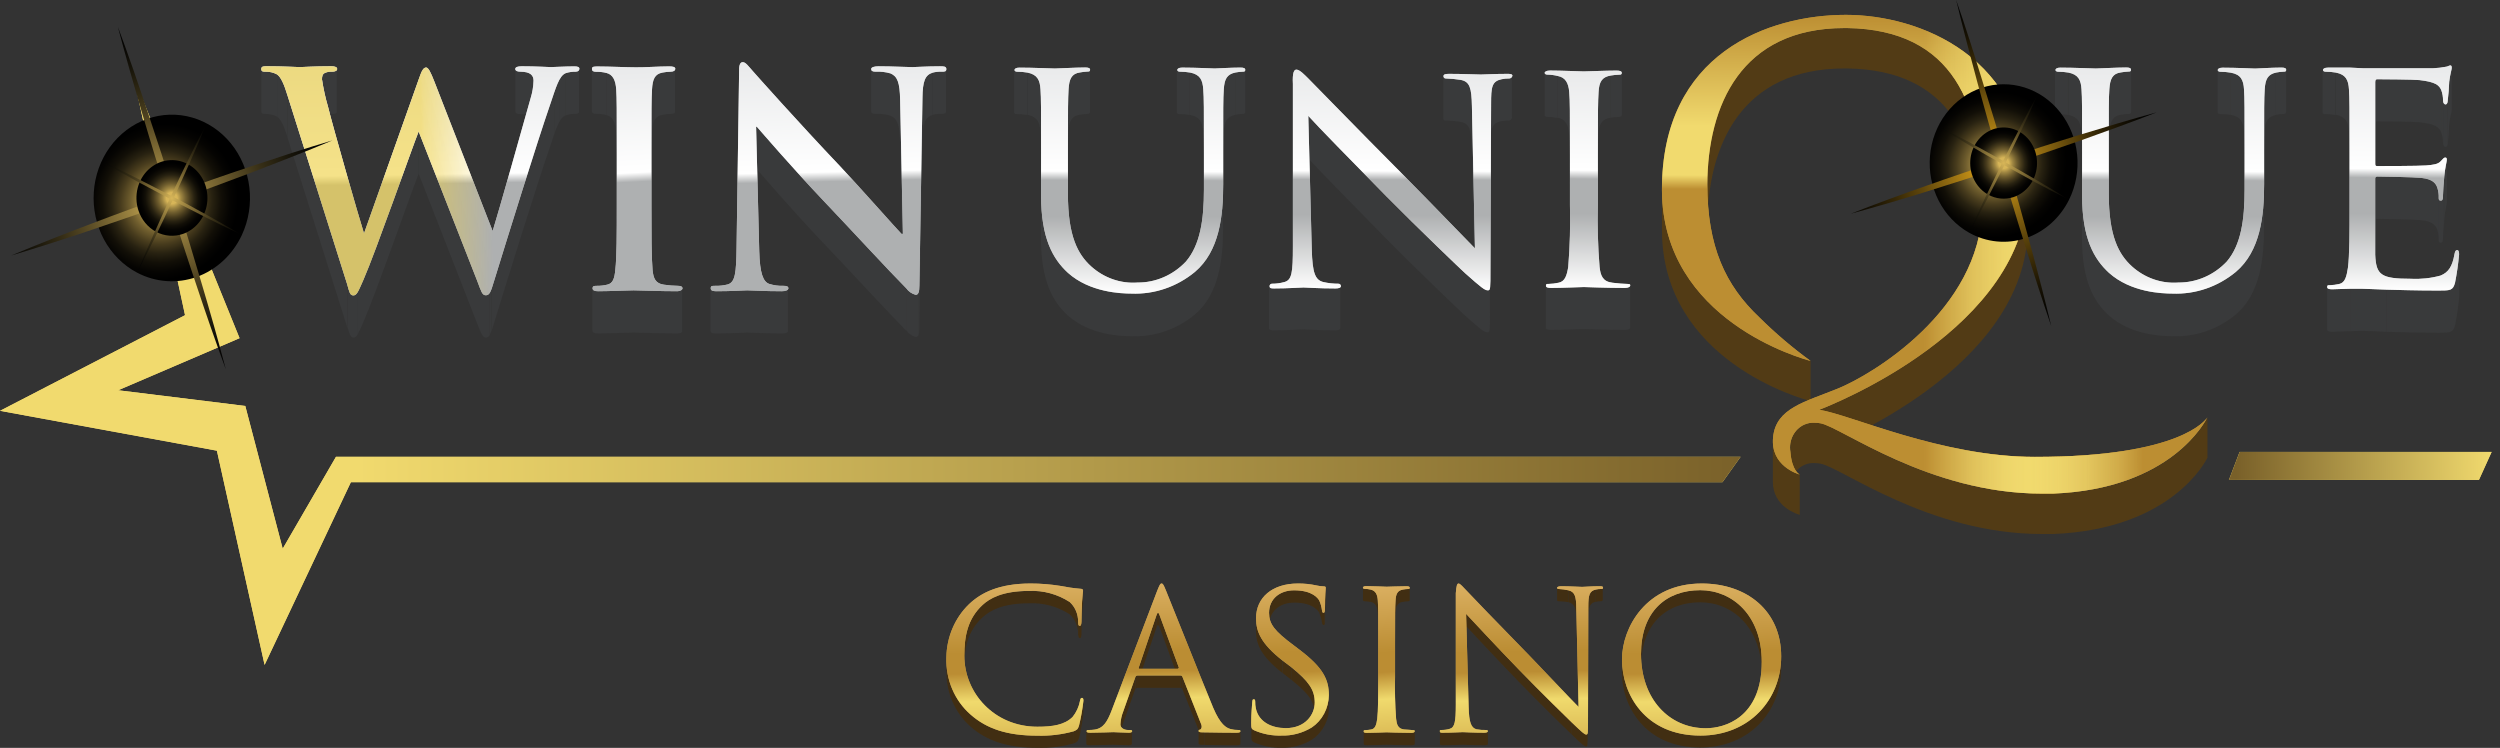 <svg width="234" height="70" viewBox="0 0 234 70" fill="none" xmlns="http://www.w3.org/2000/svg">
<rect x="0" y="0" width="234" height="70" fill="#333333" stroke="none"/>
<path d="M12.54 7.309L22.422 31.653L11.055 36.528L22.958 37.998L26.461 51.359L31.449 42.755H162.919L161.221 45.134H32.84L24.766 62.234L20.301 42.184L0 38.453L17.32 29.502L12.54 7.309Z" fill="#F1DA6E"/>
<path d="M12.54 7.309L22.422 31.653L11.055 36.528L22.958 37.998L26.461 51.359L31.449 42.755H162.919L161.221 45.134H32.84L24.766 62.234L20.301 42.184L0 38.453L17.32 29.502L12.54 7.309Z" fill="url(#paint0_linear_665_8948)"/>
<path d="M209.627 42.3H233.217L232.029 44.919H208.629L209.627 42.3Z" fill="#F1DA6E"/>
<path d="M209.627 42.3H233.217L232.029 44.919H208.629L209.627 42.3Z" fill="url(#paint1_linear_665_8948)"/>
<path d="M111.362 6.802V10.755C111.039 10.703 110.711 10.678 110.384 10.679C110.268 10.679 110.146 10.626 110.146 10.517V6.557C110.146 6.666 110.26 6.719 110.384 6.719C110.712 6.719 111.039 6.747 111.362 6.802Z" fill="#393A3B"/>
<path d="M96.134 6.802V10.755C95.81 10.703 95.483 10.678 95.156 10.679C95.039 10.679 94.918 10.626 94.918 10.517V6.557C94.918 6.666 95.032 6.719 95.156 6.719C95.483 6.719 95.81 6.747 96.134 6.802Z" fill="#393A3B"/>
<path d="M116.557 6.557V10.502C116.557 10.611 116.448 10.664 116.331 10.664C116.092 10.672 115.854 10.697 115.619 10.74V6.802C115.854 6.757 116.092 6.729 116.331 6.719C116.448 6.719 116.557 6.666 116.557 6.557Z" fill="#393A3B"/>
<path d="M97.431 14.298V18.246C97.431 13.962 97.431 13.185 97.376 12.309C97.322 11.434 97.084 10.935 96.161 10.74V6.802C97.111 6.99 97.348 7.45 97.376 8.371C97.405 9.293 97.431 10.024 97.431 14.298Z" fill="#393A3B"/>
<path d="M115.609 6.802V10.755C114.83 10.925 114.6 11.365 114.538 12.324C114.476 13.283 114.483 13.977 114.483 18.261V14.298C114.483 10.016 114.483 9.237 114.538 8.364C114.592 7.491 114.83 6.972 115.609 6.802Z" fill="#393A3B"/>
<path d="M102.022 6.557V10.502C102.022 10.611 101.901 10.664 101.784 10.664C101.546 10.672 101.308 10.697 101.072 10.74C100.293 10.851 100.063 11.35 100.008 12.309C99.953 13.268 99.946 13.961 99.946 18.246V14.298C99.946 10.016 99.946 9.237 100.008 8.364C100.07 7.491 100.293 6.906 101.072 6.795C101.307 6.75 101.545 6.722 101.784 6.711C101.901 6.719 102.022 6.666 102.022 6.557Z" fill="#393A3B"/>
<path d="M112.671 14.298V18.246C112.671 13.962 112.671 13.185 112.609 12.309C112.548 11.434 112.317 10.943 111.384 10.755V6.802C112.334 6.99 112.571 7.45 112.6 8.371C112.628 9.293 112.671 10.024 112.671 14.298Z" fill="#393A3B"/>
<path d="M114.483 17.241V21.227C114.483 24.196 114.136 27.493 111.832 29.444C110.134 30.843 108.028 31.56 105.883 31.469C104.905 31.469 101.991 31.36 99.946 29.525C98.535 28.23 97.436 26.286 97.436 22.293V18.317C97.436 22.328 98.535 24.254 99.946 25.544C101.995 27.384 104.909 27.488 105.883 27.488C108.028 27.58 110.135 26.863 111.832 25.463C114.136 23.52 114.483 20.215 114.483 17.241Z" fill="#393A3B"/>
<path d="M208.793 6.802V10.755C208.469 10.703 208.142 10.678 207.814 10.679C207.698 10.679 207.577 10.626 207.577 10.517V6.557C207.577 6.666 207.691 6.719 207.814 6.719C208.142 6.719 208.469 6.747 208.793 6.802Z" fill="#393A3B"/>
<path d="M193.556 6.802V10.755C193.23 10.704 192.901 10.678 192.572 10.679C192.461 10.679 192.346 10.626 192.346 10.517V6.557C192.346 6.666 192.461 6.719 192.572 6.719C192.901 6.719 193.23 6.747 193.556 6.802Z" fill="#393A3B"/>
<path d="M213.979 6.557V10.502C213.979 10.611 213.863 10.664 213.755 10.664C213.515 10.672 213.277 10.697 213.042 10.74V6.802C213.277 6.757 213.515 6.729 213.755 6.719C213.871 6.719 213.979 6.666 213.979 6.557Z" fill="#393A3B"/>
<path d="M194.862 14.298V18.246C194.862 13.962 194.862 13.185 194.807 12.309C194.753 11.434 194.505 10.943 193.591 10.755V6.802C194.541 6.99 194.778 7.45 194.807 8.371C194.835 9.293 194.862 10.024 194.862 14.298Z" fill="#393A3B"/>
<path d="M213.031 6.802V10.755C212.251 10.925 212.019 11.365 211.959 12.324C211.899 13.283 211.904 13.977 211.904 18.261V14.298C211.904 10.016 211.904 9.237 211.959 8.364C212.014 7.491 212.242 6.972 213.031 6.802Z" fill="#393A3B"/>
<path d="M199.471 6.557V10.502C199.471 10.611 199.355 10.664 199.234 10.664C198.995 10.672 198.757 10.697 198.522 10.74C197.75 10.851 197.517 11.35 197.457 12.309C197.398 13.268 197.401 13.961 197.401 18.246V14.298C197.401 10.016 197.401 9.237 197.457 8.364C197.514 7.491 197.75 6.906 198.522 6.795C198.757 6.75 198.995 6.722 199.234 6.711C199.355 6.719 199.471 6.666 199.471 6.557Z" fill="#393A3B"/>
<path d="M210.095 14.298V18.246C210.095 13.962 210.095 13.185 210.04 12.309C209.985 11.434 209.748 10.935 208.794 10.74V6.802C209.743 6.99 209.981 7.45 210.04 8.371C210.1 9.293 210.095 10.024 210.095 14.298Z" fill="#393A3B"/>
<path d="M211.914 17.241V21.227C211.914 24.196 211.568 27.493 209.262 29.444C207.567 30.841 205.465 31.557 203.324 31.469C202.345 31.469 199.432 31.36 197.386 29.525C195.976 28.23 194.877 26.286 194.877 22.293V18.317C194.877 22.328 195.976 24.254 197.386 25.544C199.437 27.384 202.35 27.488 203.324 27.488C205.465 27.578 207.567 26.861 209.262 25.463C211.568 23.52 211.914 20.215 211.914 17.241Z" fill="#393A3B"/>
<path d="M218.609 6.802V10.755C218.284 10.703 217.958 10.678 217.63 10.679C217.514 10.679 217.393 10.626 217.393 10.517V6.557C217.393 6.666 217.506 6.719 217.63 6.719C217.958 6.719 218.284 6.747 218.609 6.802Z" fill="#393A3B"/>
<path d="M228.502 8.422V12.37C228.302 11.934 228.01 11.611 226.459 11.444C225.968 11.383 222.811 11.357 222.5 11.357C222.384 11.357 222.33 11.444 222.33 11.631V7.683C222.33 7.488 222.384 7.412 222.5 7.412C222.816 7.412 225.968 7.412 226.459 7.488C228.01 7.65 228.284 7.972 228.502 8.422Z" fill="#393A3B"/>
<path d="M228.662 9.414V13.359C228.665 13.021 228.607 12.684 228.491 12.37V8.422C228.608 8.737 228.667 9.074 228.662 9.414Z" fill="#393A3B"/>
<path d="M229.482 6.362V10.307C229.482 10.51 229.343 10.834 229.245 11.606C229.245 11.876 229.162 13.088 229.101 13.42V9.472C229.162 9.141 229.222 7.931 229.245 7.65C229.338 6.891 229.482 6.557 229.482 6.355" fill="#393A3B"/>
<path d="M229.106 9.473V13.451C229.106 13.587 229.027 13.757 228.911 13.757C228.794 13.757 228.673 13.613 228.673 13.393V9.414C228.673 9.634 228.735 9.771 228.911 9.771C229.086 9.771 229.082 9.602 229.106 9.473Z" fill="#393A3B"/>
<path d="M219.917 14.298V18.246C219.917 13.962 219.917 13.185 219.862 12.309C219.808 11.434 219.575 10.935 218.644 10.74V6.802C219.594 6.99 219.832 7.45 219.862 8.371C219.893 9.293 219.917 10.024 219.917 14.298Z" fill="#393A3B"/>
<path d="M229.027 14.961V18.914C229.027 19.084 228.875 19.562 228.789 20.451V16.503C228.875 15.597 229.027 15.131 229.027 14.961Z" fill="#393A3B"/>
<path d="M228.794 16.503V20.45C228.735 21.002 228.673 22.024 228.673 22.222V18.266C228.673 18.072 228.735 17.054 228.794 16.503Z" fill="#393A3B"/>
<path d="M228.271 18.537V22.485C228.286 22.18 228.247 21.874 228.158 21.584C228.042 21.194 227.78 20.721 226.653 20.612C225.875 20.534 223.007 20.483 222.532 20.483C222.384 20.483 222.33 20.559 222.33 20.67V16.723C222.33 16.614 222.384 16.535 222.532 16.535C223.007 16.535 225.875 16.589 226.653 16.664C227.78 16.776 228.042 17.241 228.158 17.631C228.246 17.923 228.285 18.23 228.271 18.537Z" fill="#393A3B"/>
<path d="M228.662 18.267V22.212C228.662 22.432 228.662 22.718 228.467 22.718C228.272 22.718 228.261 22.609 228.261 22.465V18.537C228.261 18.674 228.316 18.79 228.467 18.79C228.619 18.79 228.662 18.487 228.662 18.267Z" fill="#393A3B"/>
<path d="M230.181 23.819V27.772C230.1 28.667 229.973 29.557 229.8 30.437V26.476C229.973 25.599 230.102 24.712 230.181 23.819Z" fill="#393A3B"/>
<path d="M223.37 27.111V31.058C222.244 31.005 221.545 30.972 221.114 30.972C221.059 30.972 220.567 30.972 219.964 31.005V27.06H221.104C221.544 27.06 222.235 27.06 223.36 27.143" fill="#393A3B"/>
<path d="M219.964 27.06V31C219.387 31 218.748 31.054 218.302 31.054C217.986 31.054 217.827 31 217.827 30.834V26.886C217.827 27.055 217.979 27.106 218.302 27.106C218.73 27.111 219.387 27.06 219.964 27.06Z" fill="#393A3B"/>
<path d="M229.8 26.476V30.428C229.597 31.142 229.367 31.142 228.242 31.142C226.078 31.142 224.489 31.084 223.378 31.059V27.111C224.497 27.111 226.083 27.194 228.242 27.194C229.367 27.204 229.597 27.204 229.8 26.476Z" fill="#393A3B"/>
<path d="M141.515 7.081V11.029C141.498 11.104 141.456 11.171 141.398 11.217C141.339 11.264 141.267 11.287 141.194 11.282C140.967 11.281 140.74 11.301 140.517 11.343C139.588 11.535 139.52 12.061 139.52 13.656V9.7C139.52 8.111 139.588 7.587 140.517 7.392C140.74 7.346 140.966 7.324 141.194 7.327C141.266 7.333 141.338 7.312 141.395 7.266C141.455 7.222 141.498 7.156 141.515 7.081Z" fill="#393A3B"/>
<path d="M137.757 9.92V13.873C137.726 12.15 137.563 11.56 136.698 11.403C136.241 11.331 135.78 11.289 135.318 11.279C135.288 11.288 135.255 11.288 135.225 11.279C135.195 11.268 135.169 11.25 135.147 11.226C135.126 11.202 135.109 11.172 135.099 11.14C135.093 11.108 135.093 11.074 135.099 11.042V7.081C135.093 7.114 135.093 7.147 135.099 7.18C135.109 7.211 135.126 7.239 135.147 7.263C135.169 7.287 135.197 7.305 135.225 7.316C135.255 7.324 135.286 7.324 135.315 7.316C135.778 7.329 136.239 7.372 136.696 7.448C137.563 7.612 137.726 8.202 137.757 9.92Z" fill="#393A3B"/>
<path d="M138.043 23.224V27.177L137.757 13.873V9.921L138.043 23.224Z" fill="#393A3B"/>
<path d="M139.519 9.7V13.653L139.459 29.199V25.251L139.519 9.7Z" fill="#393A3B"/>
<path d="M125.453 26.749V30.702C125.453 30.857 125.261 30.922 124.938 30.922C123.337 30.922 122.213 30.826 121.957 30.826C121.7 30.826 120.511 30.922 119.226 30.922C118.936 30.922 118.777 30.884 118.777 30.702V26.749C118.777 26.937 118.936 26.97 119.226 26.97C120.511 26.97 121.703 26.878 121.957 26.878C122.211 26.878 123.337 26.97 124.938 26.97C125.261 26.97 125.453 26.904 125.453 26.749Z" fill="#393A3B"/>
<path d="M139.46 25.251V29.199C139.46 30.948 139.46 31.105 139.223 31.105C138.931 31.105 138.645 30.884 137.071 29.483C136.783 29.229 132.696 25.33 129.709 22.298C126.432 18.96 123.249 15.718 122.411 14.774V10.859C123.275 11.793 126.448 15.045 129.709 18.383C132.686 21.42 136.775 25.309 137.071 25.57C138.645 26.97 138.931 27.19 139.223 27.19C139.417 27.19 139.46 27.033 139.46 25.284" fill="#393A3B"/>
<path d="M151.798 6.828V10.781C151.798 10.884 151.672 10.938 151.561 10.938C151.298 10.945 151.036 10.971 150.776 11.016V7.068C151.036 7.017 151.298 6.985 151.561 6.972C151.684 6.972 151.798 6.914 151.798 6.81" fill="#393A3B"/>
<path d="M145.796 7.101V11.046C145.478 10.975 145.154 10.938 144.83 10.938C144.701 10.938 144.58 10.884 144.58 10.781V6.828C144.58 6.932 144.701 6.99 144.83 6.99C145.155 6.992 145.478 7.029 145.796 7.101Z" fill="#393A3B"/>
<path d="M150.765 7.069V11.009C149.925 11.15 149.67 11.598 149.615 12.542C149.56 13.486 149.549 14.149 149.549 18.363V14.41C149.549 10.212 149.549 9.46 149.615 8.59C149.681 7.719 149.925 7.19 150.765 7.053" fill="#393A3B"/>
<path d="M146.926 14.41V18.347C146.926 14.146 146.926 13.395 146.86 12.514C146.794 11.634 146.49 11.14 145.796 11.011V7.101C146.49 7.23 146.799 7.691 146.86 8.604C146.923 9.518 146.926 10.211 146.926 14.425" fill="#393A3B"/>
<path d="M152.577 26.716V30.664C152.577 30.798 152.425 30.876 152.078 30.876C150.363 30.876 148.392 30.798 148.236 30.798C148.078 30.798 146.112 30.876 145.193 30.876C144.848 30.876 144.69 30.826 144.69 30.664V26.716C144.69 26.878 144.848 26.931 145.193 26.931C146.132 26.931 148.1 26.845 148.236 26.845C148.37 26.845 150.373 26.931 152.078 26.931C152.425 26.931 152.577 26.845 152.577 26.716Z" fill="#393A3B"/>
<path d="M151.301 6.607C151.64 6.607 151.797 6.666 151.797 6.828C151.797 6.99 151.671 6.99 151.56 6.99C151.297 6.998 151.035 7.024 150.776 7.068C149.938 7.205 149.681 7.658 149.627 8.604C149.572 9.551 149.56 10.211 149.56 14.425V19.167C149.51 21.109 149.564 23.052 149.72 24.988C149.809 25.772 149.998 26.362 150.936 26.465C151.372 26.524 152.059 26.577 152.339 26.577C152.619 26.577 152.588 26.655 152.588 26.739C152.588 26.822 152.436 26.951 152.089 26.951C150.374 26.951 148.404 26.868 148.247 26.868C148.091 26.868 146.124 26.951 145.205 26.951C144.861 26.951 144.701 26.901 144.701 26.739C144.701 26.577 144.767 26.577 144.939 26.577C145.254 26.569 145.567 26.532 145.875 26.465C146.482 26.362 146.66 25.772 146.786 24.988C146.942 23.052 146.996 21.109 146.946 19.167V14.437C146.946 10.236 146.946 9.485 146.879 8.617C146.812 7.749 146.508 7.243 145.815 7.114C145.492 7.033 145.161 6.989 144.83 6.985C144.701 6.985 144.58 6.926 144.58 6.823C144.58 6.719 144.74 6.602 145.079 6.602C146.112 6.602 148.083 6.686 148.235 6.686C148.388 6.686 150.363 6.607 151.301 6.607Z" fill="#B6B8B9"/>
<path d="M151.301 6.607C151.64 6.607 151.797 6.666 151.797 6.828C151.797 6.99 151.671 6.99 151.56 6.99C151.297 6.998 151.035 7.024 150.776 7.068C149.938 7.205 149.681 7.658 149.627 8.604C149.572 9.551 149.56 10.211 149.56 14.425V19.167C149.51 21.109 149.564 23.052 149.72 24.988C149.809 25.772 149.998 26.362 150.936 26.465C151.372 26.524 152.059 26.577 152.339 26.577C152.619 26.577 152.588 26.655 152.588 26.739C152.588 26.822 152.436 26.951 152.089 26.951C150.374 26.951 148.404 26.868 148.247 26.868C148.091 26.868 146.124 26.951 145.205 26.951C144.861 26.951 144.701 26.901 144.701 26.739C144.701 26.577 144.767 26.577 144.939 26.577C145.254 26.569 145.567 26.532 145.875 26.465C146.482 26.362 146.66 25.772 146.786 24.988C146.942 23.052 146.996 21.109 146.946 19.167V14.437C146.946 10.236 146.946 9.485 146.879 8.617C146.812 7.749 146.508 7.243 145.815 7.114C145.492 7.033 145.161 6.989 144.83 6.985C144.701 6.985 144.58 6.926 144.58 6.823C144.58 6.719 144.74 6.602 145.079 6.602C146.112 6.602 148.083 6.686 148.235 6.686C148.388 6.686 150.363 6.607 151.301 6.607Z" fill="url(#paint2_linear_665_8948)"/>
<path d="M121.342 6.516C121.665 6.516 122.147 7.048 122.437 7.326C122.888 7.769 126.999 12.013 131.367 16.398C134.157 19.213 137.177 22.368 138.054 23.244L137.77 9.938C137.738 8.222 137.574 7.632 136.71 7.475C136.253 7.401 135.792 7.358 135.33 7.346C135.299 7.35 135.269 7.345 135.24 7.334C135.21 7.323 135.183 7.305 135.162 7.281C135.139 7.257 135.123 7.229 135.114 7.197C135.108 7.165 135.108 7.133 135.114 7.101C135.114 6.944 135.351 6.914 135.656 6.914C136.94 6.914 138.296 6.977 138.613 6.977C138.928 6.977 139.864 6.914 141.045 6.914C141.336 6.914 141.562 6.914 141.562 7.101C141.542 7.175 141.5 7.241 141.441 7.286C141.383 7.331 141.31 7.352 141.239 7.346C141.012 7.344 140.786 7.366 140.564 7.412C139.633 7.607 139.567 8.131 139.567 9.718L139.506 25.271C139.506 27.02 139.506 27.177 139.267 27.177C138.978 27.177 138.69 26.956 137.116 25.557C136.83 25.304 132.744 21.396 129.754 18.37C126.477 15.032 123.296 11.79 122.456 10.846L122.783 23.365C122.843 25.557 123.099 26.21 123.871 26.402C124.335 26.505 124.808 26.557 125.282 26.556C125.311 26.557 125.339 26.562 125.368 26.572C125.394 26.582 125.418 26.597 125.439 26.617C125.46 26.638 125.476 26.663 125.489 26.691C125.501 26.718 125.508 26.748 125.508 26.779C125.508 26.934 125.313 26.999 124.992 26.999C123.391 26.999 122.266 26.908 122.012 26.908C121.757 26.908 120.563 26.999 119.28 26.999C118.988 26.999 118.832 26.999 118.832 26.779C118.832 26.749 118.838 26.719 118.848 26.691C118.861 26.664 118.878 26.639 118.898 26.617C118.92 26.598 118.945 26.582 118.972 26.572C118.998 26.561 119.026 26.556 119.055 26.556C119.445 26.558 119.834 26.506 120.211 26.402C120.924 26.22 121.014 25.501 121.014 23.097V7.858C120.959 6.802 121.121 6.516 121.342 6.516Z" fill="#B6B8B9"/>
<path d="M121.342 6.516C121.665 6.516 122.147 7.048 122.437 7.326C122.888 7.769 126.999 12.013 131.367 16.398C134.157 19.213 137.177 22.368 138.054 23.244L137.77 9.938C137.738 8.222 137.574 7.632 136.71 7.475C136.253 7.401 135.792 7.358 135.33 7.346C135.299 7.35 135.269 7.345 135.24 7.334C135.21 7.323 135.183 7.305 135.162 7.281C135.139 7.257 135.123 7.229 135.114 7.197C135.108 7.165 135.108 7.133 135.114 7.101C135.114 6.944 135.351 6.914 135.656 6.914C136.94 6.914 138.296 6.977 138.613 6.977C138.928 6.977 139.864 6.914 141.045 6.914C141.336 6.914 141.562 6.914 141.562 7.101C141.542 7.175 141.5 7.241 141.441 7.286C141.383 7.331 141.31 7.352 141.239 7.346C141.012 7.344 140.786 7.366 140.564 7.412C139.633 7.607 139.567 8.131 139.567 9.718L139.506 25.271C139.506 27.02 139.506 27.177 139.267 27.177C138.978 27.177 138.69 26.956 137.116 25.557C136.83 25.304 132.744 21.396 129.754 18.37C126.477 15.032 123.296 11.79 122.456 10.846L122.783 23.365C122.843 25.557 123.099 26.21 123.871 26.402C124.335 26.505 124.808 26.557 125.282 26.556C125.311 26.557 125.339 26.562 125.368 26.572C125.394 26.582 125.418 26.597 125.439 26.617C125.46 26.638 125.476 26.663 125.489 26.691C125.501 26.718 125.508 26.748 125.508 26.779C125.508 26.934 125.313 26.999 124.992 26.999C123.391 26.999 122.266 26.908 122.012 26.908C121.757 26.908 120.563 26.999 119.28 26.999C118.988 26.999 118.832 26.999 118.832 26.779C118.832 26.749 118.838 26.719 118.848 26.691C118.861 26.664 118.878 26.639 118.898 26.617C118.92 26.598 118.945 26.582 118.972 26.572C118.998 26.561 119.026 26.556 119.055 26.556C119.445 26.558 119.834 26.506 120.211 26.402C120.924 26.22 121.014 25.501 121.014 23.097V7.858C120.959 6.802 121.121 6.516 121.342 6.516Z" fill="url(#paint3_linear_665_8948)"/>
<path d="M229.367 6.122C229.458 6.122 229.483 6.233 229.483 6.362C229.483 6.491 229.343 6.881 229.246 7.658C229.226 8.268 229.177 8.876 229.101 9.48C229.101 9.609 229.023 9.776 228.907 9.776C228.789 9.776 228.668 9.642 228.668 9.422C228.673 9.083 228.616 8.746 228.5 8.43C228.298 7.99 228.006 7.671 226.456 7.496C225.963 7.438 222.808 7.418 222.496 7.418C222.38 7.418 222.325 7.496 222.325 7.691V15.265C222.325 15.46 222.325 15.543 222.496 15.543C222.874 15.543 226.42 15.543 227.087 15.485C227.754 15.427 228.182 15.377 228.439 15.103C228.694 14.83 228.754 14.746 228.87 14.746C228.986 14.746 229.022 14.799 229.022 14.961C229.022 15.123 228.87 15.609 228.786 16.503C228.726 17.054 228.665 18.072 228.665 18.274C228.665 18.477 228.665 18.78 228.469 18.78C228.274 18.78 228.263 18.669 228.263 18.527C228.275 18.22 228.237 17.913 228.148 17.621C228.032 17.231 227.772 16.766 226.645 16.654C225.866 16.578 222.997 16.525 222.522 16.525C222.375 16.525 222.32 16.604 222.32 16.713V23.847C222.406 25.737 222.838 26.094 225.666 26.094C226.598 26.143 227.531 26.042 228.434 25.795C229.186 25.486 229.533 24.94 229.735 23.814C229.789 23.515 229.849 23.406 229.997 23.406C230.144 23.406 230.172 23.626 230.172 23.814C230.091 24.708 229.963 25.597 229.789 26.476C229.587 27.195 229.358 27.195 228.232 27.195C226.068 27.195 224.479 27.139 223.368 27.111C222.257 27.083 221.545 27.027 221.112 27.027H219.962C219.36 27.027 218.746 27.078 218.299 27.078C217.981 27.078 217.824 27.027 217.824 26.858C217.824 26.689 217.887 26.696 218.062 26.696C218.353 26.685 218.642 26.649 218.927 26.587C219.504 26.476 219.639 25.874 219.765 25.069C219.917 23.915 219.917 21.754 219.917 19.107V14.298C219.917 10.017 219.917 9.237 219.862 8.364C219.809 7.491 219.578 6.982 218.646 6.795C218.323 6.739 217.996 6.712 217.668 6.712C217.551 6.712 217.43 6.658 217.43 6.55C217.43 6.441 217.571 6.329 217.905 6.329H219.979L221.167 6.388H227.754C228.162 6.37 228.569 6.321 228.97 6.243C229.106 6.233 229.227 6.122 229.367 6.122Z" fill="#B6B8B9"/>
<path d="M229.367 6.122C229.458 6.122 229.483 6.233 229.483 6.362C229.483 6.491 229.343 6.881 229.246 7.658C229.226 8.268 229.177 8.876 229.101 9.48C229.101 9.609 229.023 9.776 228.907 9.776C228.789 9.776 228.668 9.642 228.668 9.422C228.673 9.083 228.616 8.746 228.5 8.43C228.298 7.99 228.006 7.671 226.456 7.496C225.963 7.438 222.808 7.418 222.496 7.418C222.38 7.418 222.325 7.496 222.325 7.691V15.265C222.325 15.46 222.325 15.543 222.496 15.543C222.874 15.543 226.42 15.543 227.087 15.485C227.754 15.427 228.182 15.377 228.439 15.103C228.694 14.83 228.754 14.746 228.87 14.746C228.986 14.746 229.022 14.799 229.022 14.961C229.022 15.123 228.87 15.609 228.786 16.503C228.726 17.054 228.665 18.072 228.665 18.274C228.665 18.477 228.665 18.78 228.469 18.78C228.274 18.78 228.263 18.669 228.263 18.527C228.275 18.22 228.237 17.913 228.148 17.621C228.032 17.231 227.772 16.766 226.645 16.654C225.866 16.578 222.997 16.525 222.522 16.525C222.375 16.525 222.32 16.604 222.32 16.713V23.847C222.406 25.737 222.838 26.094 225.666 26.094C226.598 26.143 227.531 26.042 228.434 25.795C229.186 25.486 229.533 24.94 229.735 23.814C229.789 23.515 229.849 23.406 229.997 23.406C230.144 23.406 230.172 23.626 230.172 23.814C230.091 24.708 229.963 25.597 229.789 26.476C229.587 27.195 229.358 27.195 228.232 27.195C226.068 27.195 224.479 27.139 223.368 27.111C222.257 27.083 221.545 27.027 221.112 27.027H219.962C219.36 27.027 218.746 27.078 218.299 27.078C217.981 27.078 217.824 27.027 217.824 26.858C217.824 26.689 217.887 26.696 218.062 26.696C218.353 26.685 218.642 26.649 218.927 26.587C219.504 26.476 219.639 25.874 219.765 25.069C219.917 23.915 219.917 21.754 219.917 19.107V14.298C219.917 10.017 219.917 9.237 219.862 8.364C219.809 7.491 219.578 6.982 218.646 6.795C218.323 6.739 217.996 6.712 217.668 6.712C217.551 6.712 217.43 6.658 217.43 6.55C217.43 6.441 217.571 6.329 217.905 6.329H219.979L221.167 6.388H227.754C228.162 6.37 228.569 6.321 228.97 6.243C229.106 6.233 229.227 6.122 229.367 6.122Z" fill="url(#paint4_linear_665_8948)"/>
<path d="M213.531 6.325C213.847 6.325 213.987 6.383 213.987 6.545C213.987 6.707 213.871 6.707 213.761 6.707C213.523 6.716 213.284 6.744 213.049 6.79C212.269 6.96 212.037 7.4 211.977 8.359C211.919 9.318 211.923 10.012 211.923 14.293V17.229C211.923 20.205 211.576 23.503 209.27 25.454C207.576 26.851 205.474 27.567 203.333 27.478C202.354 27.478 199.441 27.369 197.396 25.535C195.985 24.239 194.885 22.295 194.885 18.31V14.299C194.885 10.017 194.885 9.237 194.83 8.364C194.777 7.491 194.538 6.982 193.614 6.795C193.289 6.74 192.96 6.712 192.629 6.712C192.521 6.712 192.392 6.658 192.392 6.55C192.392 6.441 192.532 6.33 192.847 6.33C194.149 6.33 195.888 6.413 196.172 6.413C196.458 6.413 198.136 6.317 199.001 6.317C199.324 6.317 199.462 6.375 199.462 6.537C199.462 6.699 199.347 6.699 199.224 6.699C198.981 6.709 198.739 6.737 198.499 6.782C197.729 6.891 197.498 7.392 197.436 8.352C197.374 9.311 197.382 10.004 197.382 14.286V18.143C197.382 22.095 198.307 23.801 199.541 24.927C200.752 26.02 202.317 26.565 203.901 26.446C204.74 26.452 205.573 26.281 206.351 25.942C207.128 25.604 207.836 25.105 208.432 24.474C209.757 22.908 210.094 20.587 210.094 17.743V14.299C210.094 10.014 210.094 9.237 210.039 8.362C209.984 7.486 209.748 6.97 208.793 6.8C208.469 6.745 208.142 6.717 207.814 6.717C207.698 6.717 207.577 6.664 207.577 6.555C207.577 6.446 207.722 6.335 208.038 6.335C209.335 6.335 210.921 6.418 211.079 6.418C211.239 6.418 212.666 6.325 213.531 6.325Z" fill="#B6B8B9"/>
<path d="M213.531 6.325C213.847 6.325 213.987 6.383 213.987 6.545C213.987 6.707 213.871 6.707 213.761 6.707C213.523 6.716 213.284 6.744 213.049 6.79C212.269 6.96 212.037 7.4 211.977 8.359C211.919 9.318 211.923 10.012 211.923 14.293V17.229C211.923 20.205 211.576 23.503 209.27 25.454C207.576 26.851 205.474 27.567 203.333 27.478C202.354 27.478 199.441 27.369 197.396 25.535C195.985 24.239 194.885 22.295 194.885 18.31V14.299C194.885 10.017 194.885 9.237 194.83 8.364C194.777 7.491 194.538 6.982 193.614 6.795C193.289 6.74 192.96 6.712 192.629 6.712C192.521 6.712 192.392 6.658 192.392 6.55C192.392 6.441 192.532 6.33 192.847 6.33C194.149 6.33 195.888 6.413 196.172 6.413C196.458 6.413 198.136 6.317 199.001 6.317C199.324 6.317 199.462 6.375 199.462 6.537C199.462 6.699 199.347 6.699 199.224 6.699C198.981 6.709 198.739 6.737 198.499 6.782C197.729 6.891 197.498 7.392 197.436 8.352C197.374 9.311 197.382 10.004 197.382 14.286V18.143C197.382 22.095 198.307 23.801 199.541 24.927C200.752 26.02 202.317 26.565 203.901 26.446C204.74 26.452 205.573 26.281 206.351 25.942C207.128 25.604 207.836 25.105 208.432 24.474C209.757 22.908 210.094 20.587 210.094 17.743V14.299C210.094 10.014 210.094 9.237 210.039 8.362C209.984 7.486 209.748 6.97 208.793 6.8C208.469 6.745 208.142 6.717 207.814 6.717C207.698 6.717 207.577 6.664 207.577 6.555C207.577 6.446 207.722 6.335 208.038 6.335C209.335 6.335 210.921 6.418 211.079 6.418C211.239 6.418 212.666 6.325 213.531 6.325Z" fill="url(#paint5_linear_665_8948)"/>
<path d="M116.1 6.325C116.416 6.325 116.556 6.383 116.556 6.545C116.556 6.707 116.447 6.707 116.33 6.707C116.091 6.717 115.853 6.745 115.618 6.79C114.839 6.96 114.608 7.4 114.547 8.359C114.485 9.318 114.492 10.012 114.492 14.293V17.229C114.492 20.205 114.145 23.503 111.842 25.454C110.144 26.853 108.037 27.569 105.892 27.478C104.914 27.478 102 27.369 99.955 25.535C98.545 24.239 97.445 22.295 97.445 18.31V14.299C97.445 10.017 97.445 9.237 97.39 8.364C97.336 7.491 97.098 6.982 96.174 6.795C95.85 6.74 95.522 6.712 95.194 6.712C95.079 6.712 94.956 6.658 94.956 6.55C94.956 6.441 95.096 6.33 95.412 6.33C96.713 6.33 98.452 6.413 98.737 6.413C99.022 6.413 100.701 6.317 101.573 6.317C101.889 6.317 102.033 6.375 102.033 6.537C102.033 6.699 101.912 6.699 101.796 6.699C101.557 6.709 101.319 6.737 101.083 6.782C100.304 6.891 100.074 7.392 100.019 8.352C99.965 9.311 99.958 10.004 99.958 14.286V18.143C99.958 22.095 100.884 23.801 102.124 24.927C103.334 26.018 104.896 26.562 106.477 26.446C107.317 26.452 108.15 26.281 108.927 25.942C109.705 25.604 110.412 25.105 111.008 24.474C112.333 22.908 112.687 20.587 112.687 17.743V14.299C112.687 10.014 112.687 9.237 112.625 8.362C112.564 7.486 112.333 6.982 111.41 6.793C111.086 6.738 110.759 6.71 110.431 6.709C110.315 6.709 110.194 6.658 110.194 6.547C110.194 6.436 110.338 6.327 110.654 6.327C111.951 6.327 113.537 6.411 113.697 6.411C113.856 6.411 115.238 6.325 116.1 6.325Z" fill="#B6B8B9"/>
<path d="M116.1 6.325C116.416 6.325 116.556 6.383 116.556 6.545C116.556 6.707 116.447 6.707 116.33 6.707C116.091 6.717 115.853 6.745 115.618 6.79C114.839 6.96 114.608 7.4 114.547 8.359C114.485 9.318 114.492 10.012 114.492 14.293V17.229C114.492 20.205 114.145 23.503 111.842 25.454C110.144 26.853 108.037 27.569 105.892 27.478C104.914 27.478 102 27.369 99.955 25.535C98.545 24.239 97.445 22.295 97.445 18.31V14.299C97.445 10.017 97.445 9.237 97.39 8.364C97.336 7.491 97.098 6.982 96.174 6.795C95.85 6.74 95.522 6.712 95.194 6.712C95.079 6.712 94.956 6.658 94.956 6.55C94.956 6.441 95.096 6.33 95.412 6.33C96.713 6.33 98.452 6.413 98.737 6.413C99.022 6.413 100.701 6.317 101.573 6.317C101.889 6.317 102.033 6.375 102.033 6.537C102.033 6.699 101.912 6.699 101.796 6.699C101.557 6.709 101.319 6.737 101.083 6.782C100.304 6.891 100.074 7.392 100.019 8.352C99.965 9.311 99.958 10.004 99.958 14.286V18.143C99.958 22.095 100.884 23.801 102.124 24.927C103.334 26.018 104.896 26.562 106.477 26.446C107.317 26.452 108.15 26.281 108.927 25.942C109.705 25.604 110.412 25.105 111.008 24.474C112.333 22.908 112.687 20.587 112.687 17.743V14.299C112.687 10.014 112.687 9.237 112.625 8.362C112.564 7.486 112.333 6.982 111.41 6.793C111.086 6.738 110.759 6.71 110.431 6.709C110.315 6.709 110.194 6.658 110.194 6.547C110.194 6.436 110.338 6.327 110.654 6.327C111.951 6.327 113.537 6.411 113.697 6.411C113.856 6.411 115.238 6.325 116.1 6.325Z" fill="url(#paint6_linear_665_8948)"/>
<path d="M185.551 18.527V22.295C185.551 13.116 182.465 6.549 172.913 6.408H172.63C162.988 6.408 159.836 13.617 159.805 21.047V17.287C159.805 9.872 162.98 2.639 172.63 2.639H172.913C182.46 2.776 185.551 9.348 185.551 18.522" fill="#523B15"/>
<path d="M169.47 33.784V37.545C168.774 37.36 155.593 33.797 155.558 21.554V17.798C155.598 30.041 168.78 33.599 169.47 33.784Z" fill="#523B15"/>
<path d="M189.793 17.502V21.265C189.793 34.533 171.243 41.741 170.276 42.125V38.357C171.255 37.98 189.793 30.77 189.793 17.502Z" fill="#523B15"/>
<path d="M206.617 39.073V42.841C206.449 43.175 203.238 49.55 192.159 49.983H191.121C180.543 49.983 172.346 43.75 170.415 43.403C170.224 43.363 170.03 43.342 169.835 43.343C169.532 43.324 169.229 43.375 168.945 43.492C168.661 43.608 168.405 43.788 168.191 44.018C167.978 44.248 167.813 44.523 167.707 44.826C167.6 45.129 167.555 45.452 167.574 45.774V42.019C167.547 41.533 167.664 41.051 167.911 40.641C168.158 40.231 168.521 39.916 168.947 39.741C169.23 39.625 169.532 39.574 169.835 39.59C170.03 39.593 170.223 39.611 170.415 39.645C172.346 40.01 180.543 46.237 191.121 46.237H192.159C203.238 45.812 206.449 39.443 206.617 39.096" fill="#523B15"/>
<path d="M168.456 44.428V48.191C168.322 48.153 165.94 47.48 165.94 45.101V41.305C165.94 43.702 168.315 44.393 168.456 44.393" fill="#523B15"/>
<path d="M172.775 1.392C179.603 1.392 189.794 5.264 189.794 17.502C189.794 30.77 171.244 37.98 170.277 38.357C173.174 38.787 181.691 42.766 190.464 42.766C204.167 42.766 206.488 39.258 206.613 39.06C206.445 39.4 203.234 45.774 192.155 46.202H191.117C180.54 46.202 172.341 39.974 170.411 39.622C170.219 39.587 170.025 39.569 169.831 39.567C169.505 39.551 169.181 39.612 168.88 39.746C168.428 39.949 168.052 40.31 167.815 40.77C167.58 41.229 167.496 41.761 167.58 42.277C167.713 44.069 168.425 44.403 168.46 44.42C168.323 44.377 165.689 43.636 165.962 40.918C166.235 38.2 168.93 37.628 172.044 36.363C175.157 35.098 185.344 29.075 185.551 19.43C185.757 9.786 182.774 2.789 172.914 2.627H172.631C162.989 2.627 159.837 9.842 159.806 17.274C159.806 23.062 161.492 26.701 164.67 29.702C166.172 31.189 167.777 32.554 169.47 33.784C168.774 33.592 155.593 30.034 155.558 17.791C155.517 4.963 165.552 1.392 172.775 1.392Z" fill="#BC8E32"/>
<path d="M172.775 1.392C179.603 1.392 189.794 5.264 189.794 17.502C189.794 30.77 171.244 37.98 170.277 38.357C173.174 38.787 181.691 42.766 190.464 42.766C204.167 42.766 206.488 39.258 206.613 39.06C206.445 39.4 203.234 45.774 192.155 46.202H191.117C180.54 46.202 172.341 39.974 170.411 39.622C170.219 39.587 170.025 39.569 169.831 39.567C169.505 39.551 169.181 39.612 168.88 39.746C168.428 39.949 168.052 40.31 167.815 40.77C167.58 41.229 167.496 41.761 167.58 42.277C167.713 44.069 168.425 44.403 168.46 44.42C168.323 44.377 165.689 43.636 165.962 40.918C166.235 38.2 168.93 37.628 172.044 36.363C175.157 35.098 185.344 29.075 185.551 19.43C185.757 9.786 182.774 2.789 172.914 2.627H172.631C162.989 2.627 159.837 9.842 159.806 17.274C159.806 23.062 161.492 26.701 164.67 29.702C166.172 31.189 167.777 32.554 169.47 33.784C168.774 33.592 155.593 30.034 155.558 17.791C155.517 4.963 165.552 1.392 172.775 1.392Z" fill="url(#paint7_linear_665_8948)"/>
<path d="M172.775 1.392C179.603 1.392 189.794 5.264 189.794 17.502C189.794 30.77 171.244 37.98 170.277 38.357C173.174 38.787 181.691 42.766 190.464 42.766C204.167 42.766 206.488 39.258 206.613 39.06C206.445 39.4 203.234 45.774 192.155 46.202H191.117C180.54 46.202 172.341 39.974 170.411 39.622C170.219 39.587 170.025 39.569 169.831 39.567C169.505 39.551 169.181 39.612 168.88 39.746C168.428 39.949 168.052 40.31 167.815 40.77C167.58 41.229 167.496 41.761 167.58 42.277C167.713 44.069 168.425 44.403 168.46 44.42C168.323 44.377 165.689 43.636 165.962 40.918C166.235 38.2 168.93 37.628 172.044 36.363C175.157 35.098 185.344 29.075 185.551 19.43C185.757 9.786 182.774 2.789 172.914 2.627H172.631C162.989 2.627 159.837 9.842 159.806 17.274C159.806 23.062 161.492 26.701 164.67 29.702C166.172 31.189 167.777 32.554 169.47 33.784C168.774 33.592 155.593 30.034 155.558 17.791C155.517 4.963 165.552 1.392 172.775 1.392Z" fill="url(#paint8_linear_665_8948)"/>
<path d="M31.555 6.504V10.457C31.558 10.47 31.558 10.484 31.555 10.497V6.544C31.558 6.531 31.558 6.517 31.555 6.504Z" fill="#393A3B"/>
<path d="M31.526 6.582V10.527C31.465 10.639 31.289 10.659 31.085 10.659C30.859 10.639 30.632 10.679 30.424 10.776V6.823C30.634 6.73 30.863 6.691 31.089 6.711C31.291 6.711 31.469 6.711 31.531 6.582" fill="#393A3B"/>
<path d="M54.22 6.491V10.439C54.217 10.456 54.217 10.473 54.22 10.49V6.491Z" fill="#393A3B"/>
<path d="M54.186 6.582V10.528C54.147 10.577 54.096 10.616 54.038 10.639C53.981 10.662 53.919 10.669 53.858 10.659C53.547 10.652 53.236 10.697 52.937 10.793V6.848C53.236 6.751 53.547 6.705 53.858 6.711C54.02 6.706 54.134 6.673 54.186 6.582Z" fill="#393A3B"/>
<path d="M25.93 6.972V10.918C25.605 10.749 25.248 10.662 24.887 10.664C24.623 10.664 24.462 10.664 24.462 10.411V6.453C24.462 6.674 24.623 6.706 24.887 6.706C25.25 6.703 25.608 6.794 25.93 6.972Z" fill="#393A3B"/>
<path d="M30.425 6.823V10.776C30.345 10.813 30.276 10.873 30.226 10.95V7.002C30.273 6.922 30.343 6.86 30.425 6.823Z" fill="#393A3B"/>
<path d="M30.226 7.002V10.95C30.21 10.977 30.197 11.005 30.186 11.034V7.088C30.196 7.058 30.209 7.029 30.226 7.002Z" fill="#393A3B"/>
<path d="M30.185 7.089V11.034C30.171 11.074 30.162 11.116 30.157 11.158V7.213C30.163 7.171 30.173 7.129 30.185 7.089Z" fill="#393A3B"/>
<path d="M30.162 7.213V11.158C30.154 11.233 30.154 11.308 30.162 11.383V7.43C30.155 7.358 30.155 7.285 30.162 7.213Z" fill="#393A3B"/>
<path d="M49.946 7.549V11.515C49.946 11.074 49.709 10.68 48.692 10.68C48.426 10.68 48.239 10.594 48.239 10.427V6.453C48.239 6.623 48.426 6.706 48.692 6.706C49.711 6.706 49.946 7.101 49.946 7.549Z" fill="#393A3B"/>
<path d="M26.916 8.916V12.869C26.602 11.838 26.31 11.171 25.942 10.925V6.972C26.31 7.251 26.6 7.911 26.916 8.916Z" fill="#393A3B"/>
<path d="M44.649 26.289V30.242L39.187 16.257V12.304L44.649 26.289Z" fill="#393A3B"/>
<path d="M32.479 26.62V30.565L26.915 12.889V8.941L32.479 26.62Z" fill="#393A3B"/>
<path d="M39.186 12.304V16.257C38.611 17.677 35.149 27.559 34.023 30.118C33.862 30.52 33.681 30.911 33.479 31.292V27.344C33.679 26.963 33.86 26.572 34.023 26.172C35.179 23.581 38.621 13.724 39.186 12.304Z" fill="#393A3B"/>
<path d="M33.487 27.344V31.292C33.347 31.512 33.25 31.595 33.084 31.595C32.82 31.595 32.713 31.292 32.511 30.565V26.62C32.749 27.339 32.849 27.65 33.084 27.65C33.25 27.65 33.345 27.567 33.487 27.344Z" fill="#393A3B"/>
<path d="M52.937 6.848V10.794C52.711 10.904 52.523 11.088 52.402 11.32V7.372C52.523 7.141 52.711 6.958 52.937 6.848Z" fill="#393A3B"/>
<path d="M52.403 7.372V11.319C52.204 11.682 52.039 12.065 51.909 12.461V8.513C52.039 8.117 52.205 7.735 52.403 7.372Z" fill="#393A3B"/>
<path d="M51.909 8.513V12.461C51.779 12.843 51.634 13.274 51.474 13.757C50.263 17.254 47.511 26.114 46.221 30.3C46.145 30.553 46.083 30.781 46.019 30.948V26.995C46.083 26.82 46.145 26.608 46.221 26.347C47.511 22.174 50.258 13.317 51.474 9.809C51.633 9.331 51.773 8.903 51.909 8.513Z" fill="#393A3B"/>
<path d="M46.002 26.99V30.947C45.955 31.09 45.893 31.227 45.819 31.355V27.405C45.893 27.273 45.954 27.134 46.002 26.99Z" fill="#393A3B"/>
<path d="M45.836 27.405V31.35C45.801 31.425 45.748 31.488 45.681 31.532C45.616 31.576 45.54 31.598 45.463 31.596C45.199 31.596 45.038 31.267 44.648 30.234V26.289C45.038 27.319 45.223 27.65 45.463 27.65C45.54 27.651 45.615 27.629 45.681 27.587C45.746 27.541 45.799 27.478 45.836 27.405Z" fill="#393A3B"/>
<path d="M56.773 6.823V10.776C56.463 10.69 56.143 10.651 55.823 10.659C55.559 10.659 55.402 10.606 55.402 10.381V6.433C55.402 6.661 55.559 6.711 55.823 6.711C56.142 6.705 56.462 6.742 56.773 6.823Z" fill="#393A3B"/>
<path d="M63.206 6.499V10.444C63.208 10.46 63.208 10.475 63.206 10.49V6.499Z" fill="#393A3B"/>
<path d="M63.173 6.582V10.528C63.116 10.631 62.983 10.659 62.796 10.659C62.523 10.662 62.252 10.694 61.986 10.755C61.843 10.774 61.706 10.824 61.582 10.902C61.462 10.982 61.357 11.086 61.273 11.208V7.255C61.358 7.128 61.466 7.02 61.592 6.939C61.714 6.859 61.852 6.81 61.995 6.795C62.257 6.742 62.523 6.714 62.789 6.711C62.972 6.706 63.105 6.706 63.173 6.582Z" fill="#393A3B"/>
<path d="M61.273 7.255V11.208C61.23 11.279 61.196 11.356 61.171 11.436V7.488C61.198 7.407 61.232 7.329 61.273 7.255Z" fill="#393A3B"/>
<path d="M61.166 7.488V11.436C61.123 11.56 61.092 11.688 61.073 11.818V7.865C61.092 7.737 61.123 7.61 61.166 7.488Z" fill="#393A3B"/>
<path d="M61.074 7.865V11.818C61.047 11.986 61.029 12.155 61.022 12.324C60.972 13.22 60.972 13.989 60.972 18.228V14.298C60.972 10.059 60.972 9.282 61.022 8.394C61.029 8.217 61.047 8.04 61.074 7.865Z" fill="#393A3B"/>
<path d="M57.71 14.298V18.233C57.71 13.995 57.71 13.225 57.658 12.329C57.606 11.434 57.342 10.912 56.763 10.776V6.823C57.335 6.964 57.601 7.43 57.658 8.384C57.715 9.338 57.71 10.049 57.71 14.298Z" fill="#393A3B"/>
<path d="M63.849 27.098V31.046C63.78 31.163 63.612 31.208 63.374 31.208C61.655 31.208 59.992 31.13 59.28 31.13C58.708 31.13 57.026 31.208 55.972 31.208C55.632 31.208 55.449 31.13 55.449 30.927V26.982C55.449 27.177 55.632 27.26 55.972 27.26C57.026 27.26 58.679 27.177 59.28 27.177C59.992 27.177 61.655 27.26 63.374 27.26C63.458 27.273 63.543 27.265 63.624 27.238C63.708 27.211 63.785 27.163 63.849 27.098Z" fill="#393A3B"/>
<path d="M88.539 6.57V10.515C88.482 10.614 88.337 10.659 88.097 10.659C87.83 10.647 87.563 10.675 87.304 10.743V6.795C87.567 6.727 87.838 6.697 88.109 6.706C88.346 6.706 88.482 6.661 88.539 6.57Z" fill="#393A3B"/>
<path d="M87.295 6.795V10.755C87.027 10.82 86.794 10.995 86.647 11.241V7.276C86.795 7.031 87.028 6.859 87.295 6.795Z" fill="#393A3B"/>
<path d="M86.658 7.276V11.229C86.605 11.311 86.563 11.4 86.532 11.494V7.549C86.562 7.452 86.605 7.36 86.658 7.276Z" fill="#393A3B"/>
<path d="M86.533 7.549V11.515C86.482 11.664 86.446 11.818 86.424 11.975V8.015C86.447 7.861 86.484 7.709 86.533 7.562" fill="#393A3B"/>
<path d="M86.423 8.002V11.955C86.368 12.339 86.338 12.726 86.335 13.114V9.161C86.339 8.773 86.369 8.386 86.423 8.002Z" fill="#393A3B"/>
<path d="M84.243 9.381V13.334C84.214 11.636 83.979 11.105 83.347 10.826C82.894 10.689 82.423 10.632 81.953 10.659C81.64 10.659 81.535 10.573 81.535 10.406V6.453C81.535 6.623 81.64 6.706 81.953 6.706C82.423 6.682 82.894 6.736 83.347 6.868C83.979 7.152 84.214 7.691 84.243 9.381Z" fill="#393A3B"/>
<path d="M70.83 11.864H70.754V15.817H70.83V11.864Z" fill="#393A3B"/>
<path d="M84.502 21.89V25.838L84.243 13.336V9.381L84.502 21.89Z" fill="#393A3B"/>
<path d="M86.335 9.161V13.114L86.05 30.682V26.729L86.335 9.161Z" fill="#393A3B"/>
<path d="M84.816 26.982V30.947C83.165 29.275 79.809 25.633 77.081 22.763C74.212 19.757 71.305 16.361 70.835 15.829V11.864C71.309 12.395 74.219 15.784 77.081 18.798C79.809 21.662 83.165 25.279 84.816 26.982Z" fill="#393A3B"/>
<path d="M73.769 27.02V30.948C73.774 30.96 73.774 30.973 73.769 30.985V27.06C73.774 27.047 73.774 27.033 73.769 27.02Z" fill="#393A3B"/>
<path d="M73.759 27.06V27.102C73.762 27.088 73.762 27.074 73.759 27.06Z" fill="#393A3B"/>
<path d="M73.743 27.098V31.046C73.667 31.175 73.46 31.208 73.168 31.208C71.449 31.208 70.416 31.13 69.91 31.13C69.672 31.13 68.45 31.208 67.077 31.208C66.74 31.208 66.504 31.208 66.504 30.927V26.982C66.504 27.235 66.742 27.26 67.077 27.26C68.45 27.26 69.689 27.177 69.91 27.177C70.416 27.177 71.459 27.26 73.168 27.26C73.46 27.26 73.667 27.222 73.743 27.098Z" fill="#393A3B"/>
<path d="M86.05 26.729V30.682C86.05 30.833 86.041 30.985 86.022 31.135V27.189C86.041 27.037 86.05 26.883 86.05 26.729Z" fill="#393A3B"/>
<path d="M86.022 27.189V31.135C86.011 31.197 85.995 31.258 85.974 31.317V27.364C85.996 27.308 86.012 27.249 86.022 27.189Z" fill="#393A3B"/>
<path d="M85.972 27.364V31.317L85.932 31.416V27.458C85.948 27.428 85.962 27.397 85.972 27.364Z" fill="#393A3B"/>
<path d="M85.934 27.458V31.413C85.908 31.453 85.874 31.486 85.834 31.509C85.794 31.532 85.75 31.543 85.706 31.542C85.347 31.444 85.033 31.215 84.817 30.894V26.982C85.039 27.29 85.354 27.507 85.708 27.597C85.754 27.599 85.799 27.587 85.839 27.564C85.878 27.538 85.911 27.501 85.934 27.458Z" fill="#393A3B"/>
<path d="M53.756 6.213C54.044 6.213 54.231 6.264 54.231 6.433C54.231 6.603 54.106 6.712 53.87 6.712C53.559 6.705 53.247 6.751 52.949 6.848C52.322 7.101 52.03 8.215 51.486 9.804C50.275 13.309 47.522 22.166 46.233 26.342C45.945 27.319 45.819 27.638 45.475 27.638C45.131 27.638 45.05 27.306 44.66 26.276L39.186 12.304C38.612 13.724 35.149 23.611 34.023 26.172C33.52 27.319 33.394 27.65 33.073 27.65C32.753 27.65 32.7 27.339 32.499 26.62L26.901 8.906C26.587 7.876 26.295 7.213 25.927 6.962C25.603 6.788 25.245 6.702 24.882 6.709C24.619 6.709 24.459 6.709 24.459 6.456C24.459 6.203 24.671 6.203 25.032 6.203C26.397 6.203 27.837 6.281 28.079 6.281C28.321 6.281 29.466 6.203 30.986 6.203C31.352 6.203 31.558 6.281 31.558 6.456C31.558 6.631 31.347 6.709 31.083 6.709C30.858 6.691 30.632 6.73 30.423 6.82C30.185 6.929 30.138 7.124 30.138 7.428C30.269 8.306 30.46 9.173 30.71 10.022C31.157 11.854 33.577 20.299 34.071 21.855L39.231 7.319C39.497 6.514 39.68 6.322 39.887 6.322C40.094 6.322 40.305 6.742 40.649 7.618L46.112 21.627C46.686 19.767 48.762 12.413 49.674 9.159C49.835 8.638 49.924 8.095 49.938 7.547C49.938 7.099 49.7 6.709 48.684 6.709C48.418 6.709 48.23 6.626 48.23 6.456C48.23 6.286 48.441 6.203 48.838 6.203C50.232 6.203 51.327 6.281 51.567 6.281C51.807 6.281 52.885 6.213 53.756 6.213Z" fill="#B6B8B9"/>
<path d="M53.756 6.213C54.044 6.213 54.231 6.264 54.231 6.433C54.231 6.603 54.106 6.712 53.87 6.712C53.559 6.705 53.247 6.751 52.949 6.848C52.322 7.101 52.03 8.215 51.486 9.804C50.275 13.309 47.522 22.166 46.233 26.342C45.945 27.319 45.819 27.638 45.475 27.638C45.131 27.638 45.05 27.306 44.66 26.276L39.186 12.304C38.612 13.724 35.149 23.611 34.023 26.172C33.52 27.319 33.394 27.65 33.073 27.65C32.753 27.65 32.7 27.339 32.499 26.62L26.901 8.906C26.587 7.876 26.295 7.213 25.927 6.962C25.603 6.788 25.245 6.702 24.882 6.709C24.619 6.709 24.459 6.709 24.459 6.456C24.459 6.203 24.671 6.203 25.032 6.203C26.397 6.203 27.837 6.281 28.079 6.281C28.321 6.281 29.466 6.203 30.986 6.203C31.352 6.203 31.558 6.281 31.558 6.456C31.558 6.631 31.347 6.709 31.083 6.709C30.858 6.691 30.632 6.73 30.423 6.82C30.185 6.929 30.138 7.124 30.138 7.428C30.269 8.306 30.46 9.173 30.71 10.022C31.157 11.854 33.577 20.299 34.071 21.855L39.231 7.319C39.497 6.514 39.68 6.322 39.887 6.322C40.094 6.322 40.305 6.742 40.649 7.618L46.112 21.627C46.686 19.767 48.762 12.413 49.674 9.159C49.835 8.638 49.924 8.095 49.938 7.547C49.938 7.099 49.7 6.709 48.684 6.709C48.418 6.709 48.23 6.626 48.23 6.456C48.23 6.286 48.441 6.203 48.838 6.203C50.232 6.203 51.327 6.281 51.567 6.281C51.807 6.281 52.885 6.213 53.756 6.213Z" fill="url(#paint9_linear_665_8948)"/>
<path d="M62.634 6.213C62.978 6.213 63.206 6.263 63.206 6.433C63.206 6.602 63.052 6.711 62.788 6.711C62.523 6.714 62.258 6.742 61.998 6.795C61.285 6.931 61.081 7.412 61.029 8.384C60.976 9.356 60.976 10.049 60.976 14.288V19.187C60.976 21.887 60.976 24.084 61.081 25.284C61.159 26.043 61.345 26.534 62.131 26.645C62.573 26.712 63.019 26.748 63.465 26.754C63.757 26.754 63.883 26.84 63.883 26.982C63.883 27.123 63.677 27.26 63.392 27.26C61.67 27.26 60.008 27.177 59.297 27.177C58.723 27.177 57.041 27.26 55.987 27.26C55.649 27.26 55.464 27.177 55.464 26.982C55.464 26.787 55.569 26.754 55.885 26.754C56.204 26.757 56.523 26.721 56.835 26.645C57.362 26.534 57.519 26.061 57.592 25.258C57.73 24.084 57.73 21.887 57.73 19.185V14.298C57.73 10.059 57.73 9.282 57.678 8.394C57.625 7.506 57.357 6.982 56.778 6.833C56.467 6.752 56.147 6.715 55.828 6.721C55.564 6.721 55.407 6.671 55.407 6.443C55.407 6.215 55.614 6.223 56.032 6.223C57.036 6.223 58.689 6.301 59.473 6.301C60.105 6.324 61.653 6.213 62.634 6.213Z" fill="#B6B8B9"/>
<path d="M62.634 6.213C62.978 6.213 63.206 6.263 63.206 6.433C63.206 6.602 63.052 6.711 62.788 6.711C62.523 6.714 62.258 6.742 61.998 6.795C61.285 6.931 61.081 7.412 61.029 8.384C60.976 9.356 60.976 10.049 60.976 14.288V19.187C60.976 21.887 60.976 24.084 61.081 25.284C61.159 26.043 61.345 26.534 62.131 26.645C62.573 26.712 63.019 26.748 63.465 26.754C63.757 26.754 63.883 26.84 63.883 26.982C63.883 27.123 63.677 27.26 63.392 27.26C61.67 27.26 60.008 27.177 59.297 27.177C58.723 27.177 57.041 27.26 55.987 27.26C55.649 27.26 55.464 27.177 55.464 26.982C55.464 26.787 55.569 26.754 55.885 26.754C56.204 26.757 56.523 26.721 56.835 26.645C57.362 26.534 57.519 26.061 57.592 25.258C57.73 24.084 57.73 21.887 57.73 19.185V14.298C57.73 10.059 57.73 9.282 57.678 8.394C57.625 7.506 57.357 6.982 56.778 6.833C56.467 6.752 56.147 6.715 55.828 6.721C55.564 6.721 55.407 6.671 55.407 6.443C55.407 6.215 55.614 6.223 56.032 6.223C57.036 6.223 58.689 6.301 59.473 6.301C60.105 6.324 61.653 6.213 62.634 6.213Z" fill="url(#paint10_linear_665_8948)"/>
<path d="M69.516 5.818C69.804 5.818 70.036 6.18 70.485 6.678C70.801 7.043 74.786 11.514 78.61 15.538C80.393 17.431 83.937 21.442 84.378 21.887H84.511L84.252 9.381C84.224 7.691 83.989 7.152 83.357 6.873C82.904 6.741 82.435 6.686 81.966 6.711C81.65 6.711 81.545 6.628 81.545 6.458C81.545 6.289 81.84 6.205 82.229 6.205C83.599 6.205 84.856 6.283 85.407 6.283C85.692 6.283 86.689 6.205 87.974 6.205C88.318 6.205 88.577 6.205 88.577 6.458C88.577 6.711 88.423 6.711 88.102 6.711C87.836 6.701 87.57 6.729 87.311 6.795C86.582 7.017 86.362 7.599 86.343 9.161L86.055 26.729C86.055 27.338 85.951 27.597 85.711 27.597C85.357 27.506 85.044 27.289 84.823 26.982C83.16 25.309 79.816 21.667 77.085 18.797C74.219 15.784 71.309 12.395 70.839 11.864H70.772L71.065 23.477C71.117 25.648 71.454 26.367 71.981 26.567C72.421 26.708 72.88 26.771 73.34 26.754C73.634 26.754 73.793 26.815 73.793 26.982C73.793 27.149 73.556 27.26 73.185 27.26C71.466 27.26 70.433 27.177 69.93 27.177C69.692 27.177 68.466 27.26 67.096 27.26C66.757 27.26 66.522 27.227 66.522 26.982C66.522 26.736 66.676 26.754 66.939 26.754C67.339 26.764 67.738 26.719 68.127 26.62C68.808 26.4 68.913 25.587 68.942 23.165L69.179 6.764C69.155 6.213 69.234 5.818 69.516 5.818Z" fill="#B6B8B9"/>
<path d="M69.516 5.818C69.804 5.818 70.036 6.18 70.485 6.678C70.801 7.043 74.786 11.514 78.61 15.538C80.393 17.431 83.937 21.442 84.378 21.887H84.511L84.252 9.381C84.224 7.691 83.989 7.152 83.357 6.873C82.904 6.741 82.435 6.686 81.966 6.711C81.65 6.711 81.545 6.628 81.545 6.458C81.545 6.289 81.84 6.205 82.229 6.205C83.599 6.205 84.856 6.283 85.407 6.283C85.692 6.283 86.689 6.205 87.974 6.205C88.318 6.205 88.577 6.205 88.577 6.458C88.577 6.711 88.423 6.711 88.102 6.711C87.836 6.701 87.57 6.729 87.311 6.795C86.582 7.017 86.362 7.599 86.343 9.161L86.055 26.729C86.055 27.338 85.951 27.597 85.711 27.597C85.357 27.506 85.044 27.289 84.823 26.982C83.16 25.309 79.816 21.667 77.085 18.797C74.219 15.784 71.309 12.395 70.839 11.864H70.772L71.065 23.477C71.117 25.648 71.454 26.367 71.981 26.567C72.421 26.708 72.88 26.771 73.34 26.754C73.634 26.754 73.793 26.815 73.793 26.982C73.793 27.149 73.556 27.26 73.185 27.26C71.466 27.26 70.433 27.177 69.93 27.177C69.692 27.177 68.466 27.26 67.096 27.26C66.757 27.26 66.522 27.227 66.522 26.982C66.522 26.736 66.676 26.754 66.939 26.754C67.339 26.764 67.738 26.719 68.127 26.62C68.808 26.4 68.913 25.587 68.942 23.165L69.179 6.764C69.155 6.213 69.234 5.818 69.516 5.818Z" fill="url(#paint11_linear_665_8948)"/>
<path opacity="0.6" d="M53.756 6.213C54.044 6.213 54.231 6.264 54.231 6.433C54.231 6.603 54.106 6.712 53.87 6.712C53.559 6.705 53.247 6.751 52.949 6.848C52.322 7.101 52.03 8.215 51.486 9.804C50.275 13.309 47.522 22.166 46.233 26.342C45.945 27.319 45.819 27.638 45.475 27.638C45.131 27.638 45.05 27.306 44.66 26.276L39.186 12.304C38.612 13.724 35.149 23.611 34.023 26.172C33.52 27.319 33.394 27.65 33.073 27.65C32.753 27.65 32.7 27.339 32.499 26.62L26.901 8.906C26.587 7.876 26.295 7.213 25.927 6.962C25.603 6.788 25.245 6.702 24.882 6.709C24.619 6.709 24.459 6.709 24.459 6.456C24.459 6.203 24.671 6.203 25.032 6.203C26.397 6.203 27.837 6.281 28.079 6.281C28.321 6.281 29.466 6.203 30.986 6.203C31.352 6.203 31.558 6.281 31.558 6.456C31.558 6.631 31.347 6.709 31.083 6.709C30.858 6.691 30.632 6.73 30.423 6.82C30.185 6.929 30.138 7.124 30.138 7.428C30.269 8.306 30.46 9.173 30.71 10.022C31.157 11.854 33.577 20.299 34.071 21.855L39.231 7.319C39.497 6.514 39.68 6.322 39.887 6.322C40.094 6.322 40.305 6.742 40.649 7.618L46.112 21.627C46.686 19.767 48.762 12.413 49.674 9.159C49.835 8.638 49.924 8.095 49.938 7.547C49.938 7.099 49.7 6.709 48.684 6.709C48.418 6.709 48.23 6.626 48.23 6.456C48.23 6.286 48.441 6.203 48.838 6.203C50.232 6.203 51.327 6.281 51.567 6.281C51.807 6.281 52.885 6.213 53.756 6.213Z" fill="url(#paint12_linear_665_8948)"/>
<path d="M101.38 55.295V56.446C101.38 56.59 101.325 56.813 101.288 57.458C101.249 58.104 101.245 59.053 101.233 59.328V58.179C101.233 57.911 101.233 56.914 101.288 56.309C101.342 55.705 101.38 55.457 101.38 55.295Z" fill="#412E12"/>
<path d="M101.234 58.195V59.344C101.241 59.415 101.231 59.488 101.203 59.554V58.412C101.2 58.338 101.21 58.264 101.234 58.195Z" fill="#412E12"/>
<path d="M101.202 58.412V59.554C101.205 59.575 101.204 59.597 101.199 59.618C101.193 59.639 101.183 59.658 101.17 59.674C101.156 59.691 101.14 59.704 101.121 59.713C101.103 59.722 101.083 59.726 101.062 59.726C100.986 59.726 100.913 59.594 100.913 59.344V58.195C100.913 58.448 100.913 58.582 101.067 58.582C101.221 58.582 101.183 58.531 101.209 58.412" fill="#412E12"/>
<path d="M100.913 58.195V59.344C100.916 58.995 100.847 58.649 100.711 58.331C100.574 58.011 100.374 57.727 100.124 57.496C98.98 56.765 97.659 56.407 96.325 56.467C93.805 56.467 92.629 57.175 91.969 57.78C91.182 58.483 90.639 59.447 90.428 60.518V59.367C90.641 58.304 91.181 57.347 91.962 56.649C92.629 55.993 93.812 55.335 96.32 55.335C97.654 55.279 98.975 55.639 100.12 56.373C100.367 56.601 100.566 56.882 100.704 57.198C100.84 57.51 100.911 57.85 100.913 58.195Z" fill="#412E12"/>
<path d="M90.437 59.357V60.508C90.305 61.173 90.243 61.852 90.252 62.533V61.368C90.245 60.693 90.307 60.018 90.437 59.357Z" fill="#412E12"/>
<path d="M101.409 65.582V66.731C101.409 66.837 101.267 67.862 101.112 68.583V67.442C101.276 66.71 101.409 65.688 101.409 65.582Z" fill="#412E12"/>
<path d="M101.121 67.442V68.591C101.078 68.776 101.043 68.94 101.005 69.057V67.915C101.043 67.784 101.078 67.619 101.121 67.442Z" fill="#412E12"/>
<path d="M101.005 67.907V69.049C100.889 69.398 100.851 69.436 100.514 69.58V68.439C100.851 68.287 100.889 68.254 101.005 67.907Z" fill="#412E12"/>
<path d="M100.514 68.439V69.58C99.402 69.889 98.255 70.028 97.106 69.995C94.256 69.995 92.356 69.337 90.862 68.024C90.12 67.378 89.528 66.558 89.133 65.628C88.738 64.697 88.55 63.682 88.585 62.662V61.518C88.549 62.541 88.738 63.559 89.136 64.492C89.534 65.424 90.13 66.246 90.876 66.89C92.385 68.201 94.284 68.859 97.134 68.859C98.279 68.894 99.422 68.758 100.531 68.454" fill="#412E12"/>
<path d="M108.534 57.572V58.721C108.484 58.582 108.441 58.511 108.391 58.511C108.341 58.511 108.298 58.582 108.251 58.721V57.572C108.298 57.433 108.341 57.367 108.391 57.367C108.441 57.367 108.486 57.42 108.534 57.572Z" fill="#412E12"/>
<path d="M110.334 62.464V63.606L108.534 58.701V57.573L110.334 62.464Z" fill="#412E12"/>
<path d="M108.253 57.573V58.714L106.591 63.618V62.477L108.253 57.573Z" fill="#412E12"/>
<path d="M106.588 62.465V63.606C106.586 63.619 106.586 63.633 106.588 63.646V62.502C106.586 62.49 106.586 62.477 106.588 62.465Z" fill="#412E12"/>
<path d="M110.341 62.53V63.672C110.346 63.65 110.346 63.627 110.341 63.606V62.465C110.348 62.486 110.348 62.509 110.341 62.53Z" fill="#412E12"/>
<path d="M110.508 63.239H106.435V64.38H110.508V63.239Z" fill="#412E12"/>
<path d="M110.671 63.35V64.499C110.659 64.462 110.634 64.432 110.602 64.413C110.572 64.392 110.536 64.383 110.5 64.388V63.239C110.536 63.235 110.571 63.244 110.602 63.264C110.633 63.284 110.657 63.314 110.671 63.35Z" fill="#412E12"/>
<path d="M106.458 63.239V64.388C106.415 64.386 106.374 64.4 106.34 64.426C106.306 64.452 106.28 64.489 106.268 64.532V63.393C106.28 63.349 106.305 63.31 106.339 63.282C106.373 63.255 106.415 63.24 106.458 63.239Z" fill="#412E12"/>
<path d="M106.244 63.393V64.534L105.109 67.751V66.602L106.244 63.393Z" fill="#412E12"/>
<path d="M105.109 66.599V67.748C105.028 67.962 104.962 68.182 104.912 68.406V67.265C104.964 67.041 105.03 66.821 105.109 66.607" fill="#412E12"/>
<path d="M104.912 67.265V68.406C104.871 68.59 104.849 68.777 104.846 68.966V67.814C104.849 67.629 104.871 67.445 104.912 67.265Z" fill="#412E12"/>
<path d="M112.436 67.814V68.96L110.671 64.499V63.35L112.436 67.814Z" fill="#412E12"/>
<path d="M112.478 68.039V69.188C112.476 69.117 112.461 69.048 112.436 68.983V67.814C112.463 67.885 112.477 67.962 112.478 68.039Z" fill="#412E12"/>
<path d="M112.756 68.563V69.72C112.393 69.72 112.188 69.72 112.188 69.593V68.452C112.188 68.545 112.393 68.545 112.756 68.563Z" fill="#412E12"/>
<path d="M105.94 68.484V69.641C105.94 69.725 105.812 69.757 105.658 69.757C105.202 69.757 104.394 69.707 104.178 69.707C103.962 69.707 102.948 69.757 102.041 69.757C101.786 69.757 101.677 69.719 101.677 69.613V68.454C101.677 68.558 101.786 68.591 102.041 68.591C102.926 68.591 103.969 68.54 104.178 68.54C104.387 68.54 105.202 68.591 105.658 68.591C105.812 68.596 105.921 68.596 105.94 68.484Z" fill="#412E12"/>
<path d="M116.102 68.479V69.641C116.102 69.732 115.924 69.765 115.727 69.765C115.53 69.765 114.064 69.765 112.756 69.725V68.563C114.062 68.596 115.444 68.596 115.727 68.596C116.009 68.596 116.083 68.563 116.102 68.479Z" fill="#412E12"/>
<path d="M124.089 55.016V56.168C124.089 56.251 124.021 56.823 124.021 58.091V56.942C124.021 55.707 124.089 55.11 124.089 55.016Z" fill="#412E12"/>
<path d="M124.021 56.943V58.091C124.032 58.183 124.032 58.276 124.021 58.367V57.223C124.032 57.13 124.032 57.036 124.021 56.943Z" fill="#412E12"/>
<path d="M123.997 57.223V58.367C123.997 58.465 123.942 58.511 123.885 58.511C123.828 58.511 123.75 58.412 123.738 58.273C123.697 57.958 123.613 57.651 123.486 57.362V56.218C123.609 56.505 123.689 56.811 123.724 57.124C123.724 57.269 123.752 57.362 123.871 57.362C123.99 57.362 123.964 57.317 123.983 57.223" fill="#412E12"/>
<path d="M123.495 56.219V57.363C123.384 57.165 122.878 56.403 121.134 56.403C119.995 56.403 119.075 56.993 118.854 58.018V56.877C119.075 55.852 120.025 55.255 121.134 55.255C122.863 55.255 123.374 56.016 123.495 56.219Z" fill="#412E12"/>
<path d="M118.845 56.877V58.018C118.811 58.184 118.794 58.354 118.795 58.524V57.375C118.794 57.208 118.811 57.04 118.845 56.877Z" fill="#412E12"/>
<path d="M120.016 61.827V62.976C118.007 61.394 117.558 60.27 117.558 59.035V57.886C117.558 59.121 118.007 60.245 120.016 61.827Z" fill="#412E12"/>
<path d="M120.883 62.497V63.646L120.04 62.983V61.834L120.883 62.497Z" fill="#412E12"/>
<path d="M123.054 65.767V66.916C123.054 65.65 122.505 64.947 120.871 63.626V62.49C122.505 63.803 123.054 64.514 123.054 65.779" fill="#412E12"/>
<path d="M124.398 65.076V66.227C124.397 66.467 124.374 66.706 124.329 66.941V65.8C124.38 65.562 124.407 65.32 124.41 65.076" fill="#412E12"/>
<path d="M124.33 65.799V66.936C124.229 67.406 124.043 67.851 123.781 68.244C123.519 68.638 123.186 68.972 122.803 69.228C121.937 69.757 120.95 70.019 119.953 69.988C119.084 70.013 118.22 69.848 117.414 69.502C117.155 69.378 117.129 69.297 117.129 68.806V67.669C117.129 68.176 117.129 68.236 117.414 68.36C118.213 68.709 119.071 68.877 119.934 68.851C120.931 68.882 121.917 68.619 122.784 68.092C123.564 67.576 124.12 66.752 124.33 65.799Z" fill="#412E12"/>
<path d="M128.31 55.194V56.35C128.119 56.305 127.926 56.281 127.73 56.279C127.651 56.279 127.575 56.239 127.575 56.168V55.016C127.575 55.09 127.651 55.13 127.73 55.13C127.926 55.132 128.119 55.156 128.31 55.201" fill="#412E12"/>
<path d="M131.945 55.042V56.191C131.945 56.251 131.865 56.284 131.791 56.284C131.632 56.289 131.473 56.306 131.316 56.335C131.151 56.345 130.996 56.417 130.877 56.537C130.757 56.657 130.681 56.819 130.663 56.993V55.851C130.684 55.678 130.76 55.519 130.878 55.398C130.998 55.279 131.153 55.206 131.316 55.194C131.473 55.165 131.632 55.148 131.791 55.143C131.865 55.143 131.933 55.143 131.945 55.049" fill="#412E12"/>
<path d="M130.67 55.851V56.967C130.649 57.098 130.634 57.23 130.628 57.362C130.584 57.939 130.584 58.45 130.584 61.302V60.138C130.584 57.301 130.584 56.795 130.628 56.198C130.631 56.066 130.646 55.935 130.67 55.806" fill="#412E12"/>
<path d="M128.993 60.139V61.288C128.993 58.451 128.993 57.939 128.959 57.35C128.922 56.76 128.72 56.424 128.31 56.337V55.194C128.73 55.287 128.927 55.589 128.959 56.206C128.99 56.824 128.993 57.289 128.993 60.144" fill="#412E12"/>
<path d="M132.42 68.48V69.641C132.42 69.712 132.309 69.757 132.118 69.757C131.075 69.757 129.886 69.707 129.796 69.707C129.706 69.707 128.506 69.757 127.946 69.757C127.744 69.757 127.645 69.719 127.645 69.613V68.454C127.645 68.558 127.744 68.591 127.946 68.591C128.52 68.591 129.704 68.54 129.796 68.54C129.888 68.54 131.075 68.591 132.118 68.591C132.309 68.596 132.401 68.55 132.42 68.48Z" fill="#412E12"/>
<path d="M150.019 55.024V56.168C150.019 56.226 149.933 56.279 149.817 56.279C149.664 56.277 149.51 56.294 149.361 56.33V55.193C149.51 55.158 149.664 55.141 149.817 55.143C149.933 55.143 150.007 55.095 150.019 55.037" fill="#412E12"/>
<path d="M146.808 55.194V56.363C146.507 56.311 146.203 56.283 145.899 56.279C145.768 56.279 145.744 56.218 145.744 56.148V55.004C145.744 55.07 145.744 55.13 145.899 55.13C146.203 55.125 146.507 55.146 146.808 55.194Z" fill="#412E12"/>
<path d="M149.361 55.194V56.33C149.202 56.345 149.054 56.419 148.94 56.54C148.828 56.66 148.758 56.819 148.743 56.988V55.852C148.759 55.683 148.83 55.526 148.943 55.406C149.055 55.286 149.203 55.211 149.361 55.194Z" fill="#412E12"/>
<path d="M148.724 55.851V56.96C148.668 57.283 148.646 57.611 148.658 57.939V56.798C148.648 56.481 148.669 56.163 148.724 55.851Z" fill="#412E12"/>
<path d="M147.543 56.942V58.091C147.543 56.91 147.388 56.507 146.808 56.363V55.194C147.388 55.333 147.52 55.74 147.543 56.914" fill="#412E12"/>
<path d="M147.753 66.162V67.311L147.548 58.091V56.943L147.753 66.162Z" fill="#412E12"/>
<path d="M148.669 56.798V57.939L148.627 68.583V67.442L148.669 56.798Z" fill="#412E12"/>
<path d="M147.069 67.566V68.707C146.865 68.525 144.133 65.858 142.138 63.79C139.944 61.526 137.823 59.235 137.208 58.582V57.433C137.823 58.091 139.955 60.377 142.138 62.642C144.141 64.709 146.87 67.381 147.069 67.566Z" fill="#412E12"/>
<path d="M139.267 68.484V69.641C139.267 69.725 139.136 69.757 138.936 69.757C137.849 69.757 137.085 69.707 136.927 69.707C136.767 69.707 135.957 69.757 135.076 69.757C134.886 69.757 134.774 69.757 134.774 69.613V68.454C134.774 68.571 134.886 68.591 135.076 68.591C135.926 68.591 136.722 68.54 136.927 68.54C137.13 68.54 137.849 68.591 138.936 68.591C139.136 68.596 139.249 68.596 139.267 68.484Z" fill="#412E12"/>
<path d="M148.62 67.442V68.583C148.635 68.967 148.62 69.351 148.577 69.732V68.591C148.62 68.21 148.635 67.826 148.62 67.442Z" fill="#412E12"/>
<path d="M148.577 68.591V69.732C148.577 69.856 148.514 69.871 148.453 69.871C148.299 69.871 148.07 69.674 147.069 68.707V67.566C148.07 68.525 148.299 68.728 148.453 68.728C148.514 68.728 148.553 68.728 148.577 68.591Z" fill="#412E12"/>
<path d="M164.9 61.938V63.074C164.9 58.714 162.135 56.375 159.146 56.375C156.491 56.375 154.395 57.788 153.791 60.599V59.455C154.408 56.646 156.491 55.242 159.146 55.242C162.135 55.242 164.9 57.572 164.9 61.938Z" fill="#412E12"/>
<path d="M153.79 59.455V60.609C153.674 61.183 153.617 61.768 153.619 62.355V61.212C153.616 60.621 153.673 60.032 153.79 59.455Z" fill="#412E12"/>
<path d="M166.719 61.426V62.575C166.719 63.138 166.659 63.699 166.541 64.248V63.074C166.659 62.524 166.719 61.962 166.719 61.398" fill="#412E12"/>
<path d="M166.541 63.074V64.223C165.845 67.513 163.082 69.968 159.145 69.968C153.956 69.968 151.799 66.109 151.799 62.839V61.715C151.799 65.005 153.956 68.852 159.145 68.852C163.064 68.852 165.826 66.377 166.541 63.102" fill="#412E12"/>
<path d="M159.28 54.617C163.534 54.617 166.719 57.198 166.719 61.426C166.719 65.498 163.731 68.851 159.164 68.851C153.975 68.851 151.818 64.992 151.818 61.715C151.818 58.774 154.056 54.617 159.28 54.617ZM159.675 68.163C161.375 68.163 164.9 67.224 164.9 61.938C164.9 57.577 162.132 55.242 159.143 55.242C155.981 55.242 153.598 57.21 153.598 61.209C153.598 65.438 156.248 68.163 159.655 68.163" fill="#BA9650"/>
<path d="M159.28 54.617C163.534 54.617 166.719 57.198 166.719 61.426C166.719 65.498 163.731 68.851 159.164 68.851C153.975 68.851 151.818 64.992 151.818 61.715C151.818 58.774 154.056 54.617 159.28 54.617ZM159.675 68.163C161.375 68.163 164.9 67.224 164.9 61.938C164.9 57.577 162.132 55.242 159.143 55.242C155.981 55.242 153.598 57.21 153.598 61.209C153.598 65.438 156.248 68.163 159.655 68.163" fill="url(#paint13_linear_665_8948)"/>
<path d="M136.525 54.617C136.68 54.617 137 55.016 137.19 55.201C137.474 55.51 140.278 58.433 143.21 61.426C145.06 63.35 147.148 65.569 147.753 66.166L147.542 56.975C147.542 55.798 147.388 55.391 146.808 55.254C146.508 55.186 146.204 55.145 145.898 55.13C145.768 55.13 145.744 55.069 145.744 55.004C145.744 54.938 145.899 54.872 146.119 54.872C146.976 54.872 147.889 54.933 148.091 54.933C148.292 54.933 148.924 54.872 149.701 54.872C149.909 54.872 150.045 54.872 150.045 55.004C150.045 55.135 149.964 55.13 149.836 55.13C149.682 55.128 149.528 55.145 149.378 55.181C148.762 55.307 148.665 55.707 148.665 56.795L148.638 67.442C148.638 68.629 148.639 68.753 148.473 68.753C148.307 68.753 148.091 68.55 147.086 67.591C146.884 67.409 144.152 64.734 142.158 62.666C139.963 60.402 137.843 58.111 137.227 57.461L137.465 66.154C137.5 67.644 137.702 68.123 138.196 68.262C138.498 68.317 138.803 68.338 139.109 68.328C139.209 68.328 139.262 68.365 139.262 68.444C139.262 68.522 139.154 68.583 138.926 68.583C137.841 68.583 137.076 68.53 136.916 68.53C136.757 68.53 135.947 68.583 135.067 68.583C134.876 68.583 134.765 68.583 134.765 68.444C134.765 68.305 134.82 68.328 134.912 68.328C135.174 68.33 135.436 68.295 135.688 68.221C136.163 68.09 136.263 67.566 136.263 65.918V55.517C136.32 54.819 136.378 54.617 136.525 54.617Z" fill="#BA9650"/>
<path d="M136.525 54.617C136.68 54.617 137 55.016 137.19 55.201C137.474 55.51 140.278 58.433 143.21 61.426C145.06 63.35 147.148 65.569 147.753 66.166L147.542 56.975C147.542 55.798 147.388 55.391 146.808 55.254C146.508 55.186 146.204 55.145 145.898 55.13C145.768 55.13 145.744 55.069 145.744 55.004C145.744 54.938 145.899 54.872 146.119 54.872C146.976 54.872 147.889 54.933 148.091 54.933C148.292 54.933 148.924 54.872 149.701 54.872C149.909 54.872 150.045 54.872 150.045 55.004C150.045 55.135 149.964 55.13 149.836 55.13C149.682 55.128 149.528 55.145 149.378 55.181C148.762 55.307 148.665 55.707 148.665 56.795L148.638 67.442C148.638 68.629 148.639 68.753 148.473 68.753C148.307 68.753 148.091 68.55 147.086 67.591C146.884 67.409 144.152 64.734 142.158 62.666C139.963 60.402 137.843 58.111 137.227 57.461L137.465 66.154C137.5 67.644 137.702 68.123 138.196 68.262C138.498 68.317 138.803 68.338 139.109 68.328C139.209 68.328 139.262 68.365 139.262 68.444C139.262 68.522 139.154 68.583 138.926 68.583C137.841 68.583 137.076 68.53 136.916 68.53C136.757 68.53 135.947 68.583 135.067 68.583C134.876 68.583 134.765 68.583 134.765 68.444C134.765 68.305 134.82 68.328 134.912 68.328C135.174 68.33 135.436 68.295 135.688 68.221C136.163 68.09 136.263 67.566 136.263 65.918V55.517C136.32 54.819 136.378 54.617 136.525 54.617Z" fill="url(#paint14_linear_665_8948)"/>
<path d="M131.645 54.872C131.853 54.872 131.953 54.913 131.953 55.017C131.953 55.12 131.872 55.13 131.792 55.13C131.632 55.136 131.474 55.152 131.317 55.181C130.805 55.275 130.656 55.581 130.621 56.218C130.584 56.856 130.577 57.302 130.577 60.159V63.337C130.547 64.651 130.579 65.967 130.676 67.278C130.732 67.801 130.841 68.204 131.409 68.275C131.674 68.275 132.092 68.34 132.266 68.34C132.439 68.34 132.413 68.399 132.413 68.459C132.413 68.52 132.321 68.596 132.112 68.596C131.07 68.596 129.88 68.545 129.789 68.545C129.699 68.545 128.499 68.596 127.939 68.596C127.737 68.596 127.637 68.563 127.637 68.459C127.637 68.356 127.675 68.34 127.792 68.34C127.983 68.335 128.172 68.313 128.36 68.275C128.735 68.204 128.835 67.801 128.908 67.278C129.001 66.518 129.001 65.076 129.001 63.337V60.139C129.001 57.302 129.001 56.795 128.963 56.198C128.925 55.601 128.725 55.292 128.302 55.186C128.111 55.142 127.918 55.119 127.723 55.115C127.645 55.115 127.569 55.075 127.569 55.004C127.569 54.933 127.661 54.86 127.873 54.86C128.488 54.86 129.684 54.918 129.789 54.918C129.894 54.918 131.107 54.872 131.645 54.872Z" fill="#BA9650"/>
<path d="M131.645 54.872C131.853 54.872 131.953 54.913 131.953 55.017C131.953 55.12 131.872 55.13 131.792 55.13C131.632 55.136 131.474 55.152 131.317 55.181C130.805 55.275 130.656 55.581 130.621 56.218C130.584 56.856 130.577 57.302 130.577 60.159V63.337C130.547 64.651 130.579 65.967 130.676 67.278C130.732 67.801 130.841 68.204 131.409 68.275C131.674 68.275 132.092 68.34 132.266 68.34C132.439 68.34 132.413 68.399 132.413 68.459C132.413 68.52 132.321 68.596 132.112 68.596C131.07 68.596 129.88 68.545 129.789 68.545C129.699 68.545 128.499 68.596 127.939 68.596C127.737 68.596 127.637 68.563 127.637 68.459C127.637 68.356 127.675 68.34 127.792 68.34C127.983 68.335 128.172 68.313 128.36 68.275C128.735 68.204 128.835 67.801 128.908 67.278C129.001 66.518 129.001 65.076 129.001 63.337V60.139C129.001 57.302 129.001 56.795 128.963 56.198C128.925 55.601 128.725 55.292 128.302 55.186C128.111 55.142 127.918 55.119 127.723 55.115C127.645 55.115 127.569 55.075 127.569 55.004C127.569 54.933 127.661 54.86 127.873 54.86C128.488 54.86 129.684 54.918 129.789 54.918C129.894 54.918 131.107 54.872 131.645 54.872Z" fill="url(#paint15_linear_665_8948)"/>
<path d="M121.476 54.617C122.07 54.611 122.662 54.673 123.243 54.801C123.46 54.853 123.681 54.881 123.904 54.885C124.058 54.885 124.089 54.933 124.089 55.016C124.089 55.1 124.02 55.674 124.02 56.942C124.02 57.236 123.977 57.362 123.885 57.362C123.792 57.362 123.749 57.269 123.737 57.124C123.699 56.81 123.614 56.504 123.486 56.218C123.374 56.016 122.868 55.254 121.125 55.254C119.812 55.254 118.783 56.036 118.783 57.362C118.783 58.4 119.275 59.05 121.087 60.399L121.624 60.807C123.849 62.487 124.383 63.615 124.383 65.066C124.373 65.672 124.222 66.266 123.942 66.793C123.663 67.322 123.264 67.767 122.783 68.09C121.916 68.617 120.93 68.88 119.933 68.849C119.064 68.877 118.198 68.71 117.394 68.358C117.135 68.234 117.111 68.161 117.111 67.667C117.111 66.761 117.192 66.04 117.209 65.751C117.225 65.463 117.266 65.455 117.358 65.455C117.451 65.455 117.487 65.513 117.487 65.653C117.482 65.873 117.503 66.093 117.548 66.308C117.831 67.622 119.082 68.153 120.353 68.153C122.165 68.153 123.058 66.905 123.058 65.744C123.058 64.582 122.51 63.775 120.876 62.454L120.032 61.816C118.023 60.235 117.567 59.111 117.567 57.876C117.558 55.943 119.078 54.617 121.476 54.617Z" fill="#BA9650"/>
<path d="M121.476 54.617C122.07 54.611 122.662 54.673 123.243 54.801C123.46 54.853 123.681 54.881 123.904 54.885C124.058 54.885 124.089 54.933 124.089 55.016C124.089 55.1 124.02 55.674 124.02 56.942C124.02 57.236 123.977 57.362 123.885 57.362C123.792 57.362 123.749 57.269 123.737 57.124C123.699 56.81 123.614 56.504 123.486 56.218C123.374 56.016 122.868 55.254 121.125 55.254C119.812 55.254 118.783 56.036 118.783 57.362C118.783 58.4 119.275 59.05 121.087 60.399L121.624 60.807C123.849 62.487 124.383 63.615 124.383 65.066C124.373 65.672 124.222 66.266 123.942 66.793C123.663 67.322 123.264 67.767 122.783 68.09C121.916 68.617 120.93 68.88 119.933 68.849C119.064 68.877 118.198 68.71 117.394 68.358C117.135 68.234 117.111 68.161 117.111 67.667C117.111 66.761 117.192 66.04 117.209 65.751C117.225 65.463 117.266 65.455 117.358 65.455C117.451 65.455 117.487 65.513 117.487 65.653C117.482 65.873 117.503 66.093 117.548 66.308C117.831 67.622 119.082 68.153 120.353 68.153C122.165 68.153 123.058 66.905 123.058 65.744C123.058 64.582 122.51 63.775 120.876 62.454L120.032 61.816C118.023 60.235 117.567 59.111 117.567 57.876C117.558 55.943 119.078 54.617 121.476 54.617Z" fill="url(#paint16_linear_665_8948)"/>
<path d="M115.917 68.328C116.036 68.328 116.102 68.328 116.102 68.444C116.102 68.56 115.936 68.583 115.727 68.583C115.518 68.583 114.065 68.583 112.756 68.55C112.393 68.55 112.188 68.55 112.188 68.426C112.188 68.302 112.245 68.315 112.326 68.295C112.407 68.275 112.547 68.09 112.435 67.801L110.671 63.337C110.657 63.302 110.633 63.272 110.602 63.251C110.571 63.231 110.536 63.223 110.5 63.226H106.463C106.419 63.225 106.377 63.239 106.341 63.266C106.308 63.294 106.283 63.332 106.27 63.375L105.137 66.587C104.983 66.972 104.893 67.383 104.871 67.801C104.871 68.163 105.266 68.328 105.584 68.328H105.774C105.909 68.328 105.971 68.365 105.971 68.444C105.971 68.522 105.855 68.583 105.681 68.583C105.228 68.583 104.42 68.53 104.204 68.53C103.988 68.53 102.971 68.583 102.067 68.583C101.815 68.583 101.703 68.55 101.703 68.444C101.703 68.338 101.777 68.328 101.869 68.328C102.053 68.332 102.236 68.32 102.418 68.295C103.292 68.188 103.651 67.5 104.014 66.587L108.303 55.325C108.541 54.728 108.605 54.617 108.721 54.617C108.837 54.617 108.906 54.708 109.134 55.275C109.417 55.93 112.395 63.461 113.547 66.227C114.224 67.834 114.779 68.123 115.174 68.237C115.416 68.303 115.667 68.333 115.917 68.328ZM110.26 62.575C110.353 62.575 110.353 62.522 110.329 62.451L108.533 57.572C108.484 57.433 108.441 57.367 108.391 57.367C108.341 57.367 108.298 57.433 108.251 57.572L106.588 62.477C106.55 62.568 106.588 62.601 106.643 62.601H110.26" fill="#BA9650"/>
<path d="M115.917 68.328C116.036 68.328 116.102 68.328 116.102 68.444C116.102 68.56 115.936 68.583 115.727 68.583C115.518 68.583 114.065 68.583 112.756 68.55C112.393 68.55 112.188 68.55 112.188 68.426C112.188 68.302 112.245 68.315 112.326 68.295C112.407 68.275 112.547 68.09 112.435 67.801L110.671 63.337C110.657 63.302 110.633 63.272 110.602 63.251C110.571 63.231 110.536 63.223 110.5 63.226H106.463C106.419 63.225 106.377 63.239 106.341 63.266C106.308 63.294 106.283 63.332 106.27 63.375L105.137 66.587C104.983 66.972 104.893 67.383 104.871 67.801C104.871 68.163 105.266 68.328 105.584 68.328H105.774C105.909 68.328 105.971 68.365 105.971 68.444C105.971 68.522 105.855 68.583 105.681 68.583C105.228 68.583 104.42 68.53 104.204 68.53C103.988 68.53 102.971 68.583 102.067 68.583C101.815 68.583 101.703 68.55 101.703 68.444C101.703 68.338 101.777 68.328 101.869 68.328C102.053 68.332 102.236 68.32 102.418 68.295C103.292 68.188 103.651 67.5 104.014 66.587L108.303 55.325C108.541 54.728 108.605 54.617 108.721 54.617C108.837 54.617 108.906 54.708 109.134 55.275C109.417 55.93 112.395 63.461 113.547 66.227C114.224 67.834 114.779 68.123 115.174 68.237C115.416 68.303 115.667 68.333 115.917 68.328ZM110.26 62.575C110.353 62.575 110.353 62.522 110.329 62.451L108.533 57.572C108.484 57.433 108.441 57.367 108.391 57.367C108.341 57.367 108.298 57.433 108.251 57.572L106.588 62.477C106.55 62.568 106.588 62.601 106.643 62.601H110.26" fill="url(#paint17_linear_665_8948)"/>
<path d="M96.465 54.617C97.383 54.617 98.3 54.69 99.208 54.834C99.846 54.963 100.489 55.055 101.136 55.11C101.345 55.11 101.374 55.201 101.374 55.307C101.374 55.414 101.319 55.674 101.281 56.32C101.243 56.965 101.239 57.922 101.227 58.19C101.215 58.458 101.172 58.584 101.063 58.584C100.954 58.584 100.913 58.481 100.913 58.197C100.916 57.846 100.847 57.499 100.711 57.179C100.575 56.86 100.375 56.576 100.125 56.347C98.981 55.612 97.66 55.251 96.325 55.31C93.805 55.31 92.629 56.019 91.969 56.623C90.582 57.909 90.262 59.523 90.262 61.376C90.262 64.843 93.047 68.021 97.097 68.021C98.522 68.021 99.628 67.857 100.393 67.108C100.744 66.674 100.984 66.151 101.089 65.589C101.127 65.392 101.17 65.321 101.279 65.321C101.388 65.321 101.41 65.445 101.41 65.589C101.322 66.374 101.184 67.151 100.996 67.915C100.88 68.262 100.842 68.295 100.505 68.447C99.393 68.755 98.245 68.894 97.097 68.859C94.247 68.859 92.347 68.204 90.853 66.89C90.11 66.245 89.518 65.424 89.124 64.493C88.729 63.562 88.543 62.546 88.58 61.525C88.595 60.588 88.79 59.663 89.153 58.809C89.516 57.956 90.04 57.19 90.692 56.56C91.824 55.477 93.52 54.617 96.465 54.617Z" fill="#BA9650"/>
<path d="M96.465 54.617C97.383 54.617 98.3 54.69 99.208 54.834C99.846 54.963 100.489 55.055 101.136 55.11C101.345 55.11 101.374 55.201 101.374 55.307C101.374 55.414 101.319 55.674 101.281 56.32C101.243 56.965 101.239 57.922 101.227 58.19C101.215 58.458 101.172 58.584 101.063 58.584C100.954 58.584 100.913 58.481 100.913 58.197C100.916 57.846 100.847 57.499 100.711 57.179C100.575 56.86 100.375 56.576 100.125 56.347C98.981 55.612 97.66 55.251 96.325 55.31C93.805 55.31 92.629 56.019 91.969 56.623C90.582 57.909 90.262 59.523 90.262 61.376C90.262 64.843 93.047 68.021 97.097 68.021C98.522 68.021 99.628 67.857 100.393 67.108C100.744 66.674 100.984 66.151 101.089 65.589C101.127 65.392 101.17 65.321 101.279 65.321C101.388 65.321 101.41 65.445 101.41 65.589C101.322 66.374 101.184 67.151 100.996 67.915C100.88 68.262 100.842 68.295 100.505 68.447C99.393 68.755 98.245 68.894 97.097 68.859C94.247 68.859 92.347 68.204 90.853 66.89C90.11 66.245 89.518 65.424 89.124 64.493C88.729 63.562 88.543 62.546 88.58 61.525C88.595 60.588 88.79 59.663 89.153 58.809C89.516 57.956 90.04 57.19 90.692 56.56C91.824 55.477 93.52 54.617 96.465 54.617Z" fill="url(#paint18_linear_665_8948)"/>
<path style="mix-blend-mode:screen" d="M12.825 25.517C11.528 24.83 10.451 23.749 9.731 22.411C9.011 21.072 8.68 19.536 8.779 17.997C8.878 16.457 9.404 14.984 10.289 13.763C11.175 12.542 12.38 11.629 13.752 11.138C15.125 10.647 16.604 10.601 18.001 11.005C19.398 11.41 20.651 12.247 21.602 13.411C22.553 14.575 23.158 16.013 23.342 17.544C23.525 19.074 23.279 20.628 22.633 22.009C21.766 23.857 20.247 25.264 18.408 25.921C16.57 26.578 14.562 26.433 12.825 25.517Z" fill="url(#paint19_radial_665_8948)"/>
<path style="mix-blend-mode:screen" d="M12.426 20.2L15.877 18.978L17.05 22.65C17.494 23.991 17.912 25.317 18.37 26.646C19.254 29.303 20.166 31.945 21.139 34.574C20.427 31.856 19.657 29.161 18.857 26.476C18.465 25.135 18.045 23.799 17.653 22.457L16.508 18.758L19.945 17.492C21.192 17.027 22.436 16.571 23.688 16.095C26.174 15.136 28.658 14.172 31.126 13.137C28.573 13.896 26.046 14.719 23.526 15.561C22.26 15.976 21.009 16.424 19.75 16.849L16.294 18.095L15.124 14.425C14.687 13.097 14.25 11.768 13.808 10.434C12.92 7.777 12.012 5.12 11.032 2.511C11.744 5.219 12.518 7.924 13.307 10.609C13.694 11.963 14.117 13.299 14.518 14.643L15.675 18.312L12.226 19.562C10.982 20.023 9.737 20.481 8.483 20.962C5.992 21.906 3.508 22.883 1.052 23.915C3.603 23.156 6.135 22.341 8.652 21.491C9.911 21.066 11.162 20.625 12.426 20.2Z" fill="url(#paint20_radial_665_8948)"/>
<path style="mix-blend-mode:screen" d="M12.944 19.658C12.733 18.994 12.713 18.277 12.885 17.6C13.058 16.923 13.415 16.316 13.911 15.855C14.408 15.395 15.021 15.101 15.674 15.013C16.327 14.924 16.99 15.044 17.579 15.357C18.168 15.671 18.657 16.163 18.983 16.772C19.309 17.382 19.458 18.081 19.411 18.78C19.364 19.48 19.123 20.149 18.719 20.703C18.314 21.256 17.765 21.67 17.14 21.89C16.306 22.185 15.396 22.115 14.609 21.697C13.823 21.279 13.224 20.546 12.944 19.658Z" fill="url(#paint21_radial_665_8948)"/>
<path style="mix-blend-mode:screen" d="M14.413 17.818L15.885 18.6L15.173 20.172C14.912 20.754 14.648 21.321 14.396 21.903C13.879 23.055 13.38 24.216 12.9 25.385C13.487 24.271 14.052 23.145 14.608 22.012C14.886 21.447 15.152 20.875 15.427 20.311L16.149 18.75L17.626 19.509C18.165 19.785 18.702 20.063 19.246 20.339C20.329 20.88 21.414 21.419 22.516 21.931C21.476 21.313 20.424 20.716 19.358 20.119C18.826 19.817 18.291 19.534 17.759 19.241L16.287 18.459L17.014 16.885L17.79 15.159C18.305 14.005 18.809 12.848 19.284 11.674C18.697 12.78 18.132 13.921 17.574 15.057C17.291 15.622 17.026 16.194 16.752 16.763L16.014 18.329L14.537 17.57C14 17.292 13.461 17.011 12.917 16.74C11.836 16.194 10.746 15.657 9.649 15.151C10.694 15.779 11.748 16.381 12.812 16.968L14.413 17.818Z" fill="url(#paint22_radial_665_8948)"/>
<path style="mix-blend-mode:screen" d="M184.319 21.787C183.107 21.108 182.112 20.061 181.458 18.78C180.805 17.498 180.523 16.038 180.647 14.585C180.772 13.133 181.3 11.752 182.16 10.619C183.022 9.485 184.181 8.649 185.488 8.217C186.795 7.784 188.194 7.775 189.506 8.189C190.818 8.604 191.987 9.424 192.861 10.546C193.736 11.668 194.279 13.041 194.422 14.492C194.564 15.943 194.3 17.406 193.662 18.697C192.805 20.424 191.339 21.719 189.588 22.298C187.837 22.877 185.943 22.693 184.319 21.787Z" fill="url(#paint23_radial_665_8948)"/>
<path style="mix-blend-mode:screen" d="M184.05 16.752L187.336 15.677L188.379 19.164C188.771 20.439 189.14 21.703 189.545 22.968C190.327 25.502 191.133 28.019 191.998 30.525C191.38 27.941 190.71 25.374 190.009 22.809C189.667 21.531 189.297 20.258 188.953 18.983L187.939 15.482L191.214 14.371C192.4 13.959 193.586 13.557 194.778 13.137C197.148 12.287 199.516 11.437 201.868 10.514C199.44 11.17 197.036 11.903 194.632 12.629C193.425 12.99 192.233 13.387 191.033 13.759L187.75 14.837L186.708 11.348C186.319 10.083 185.925 8.805 185.542 7.547C184.772 5.035 183.975 2.501 183.096 0C183.711 2.579 184.399 5.151 185.08 7.702C185.42 8.991 185.79 10.264 186.144 11.542L187.151 15.038L183.876 16.149C182.692 16.557 181.495 16.96 180.309 17.385C177.938 18.219 175.571 19.086 173.226 20.006C175.661 19.346 178.071 18.641 180.46 17.891C181.657 17.511 182.845 17.133 184.05 16.752Z" fill="url(#paint24_radial_665_8948)"/>
<path style="mix-blend-mode:screen" d="M184.551 16.252C184.368 15.621 184.363 14.948 184.539 14.315C184.716 13.683 185.064 13.12 185.54 12.699C186.015 12.277 186.599 12.016 187.215 11.947C187.83 11.879 188.451 12.006 188.999 12.314C189.546 12.622 189.996 13.096 190.291 13.676C190.586 14.256 190.712 14.916 190.655 15.573C190.597 16.23 190.358 16.854 189.968 17.366C189.577 17.878 189.053 18.255 188.462 18.449C187.67 18.71 186.814 18.625 186.08 18.213C185.347 17.801 184.797 17.095 184.551 16.252Z" fill="url(#paint25_radial_665_8948)"/>
<path style="mix-blend-mode:screen" d="M185.979 14.549L187.365 15.315L186.648 16.785C186.387 17.341 186.125 17.858 185.865 18.402C185.343 19.478 184.856 20.561 184.379 21.659C184.958 20.62 185.515 19.569 186.06 18.511C186.337 17.983 186.6 17.449 186.871 16.924L187.602 15.46L188.984 16.224C189.488 16.502 189.988 16.78 190.496 17.058C191.508 17.596 192.522 18.13 193.554 18.639C192.579 18.019 191.594 17.43 190.6 16.846C190.105 16.549 189.605 16.268 189.108 15.979L187.735 15.207L188.451 13.734C188.713 13.198 188.974 12.656 189.234 12.123C189.756 11.042 190.246 9.961 190.717 8.864C190.139 9.9 189.584 10.956 189.039 12.006C188.759 12.534 188.496 13.07 188.225 13.598L187.495 15.062L186.115 14.298C185.615 14.021 185.109 13.743 184.602 13.465C183.591 12.909 182.575 12.389 181.547 11.887C182.515 12.505 183.499 13.105 184.496 13.684L185.979 14.549Z" fill="url(#paint26_radial_665_8948)"/>
<defs>
<linearGradient id="paint0_linear_665_8948" x1="163.869" y1="34.771" x2="33.408" y2="34.771" gradientUnits="userSpaceOnUse">
<stop stop-color="#796029"/>
<stop offset="1" stop-color="#F1DA6E"/>
</linearGradient>
<linearGradient id="paint1_linear_665_8948" x1="233.227" y1="43.494" x2="209.261" y2="43.679" gradientUnits="userSpaceOnUse">
<stop stop-color="#F1DA6E"/>
<stop offset="1" stop-color="#796029"/>
</linearGradient>
<linearGradient id="paint2_linear_665_8948" x1="148.665" y1="6.582" x2="148.471" y2="26.926" gradientUnits="userSpaceOnUse">
<stop stop-color="#E9EAEB"/>
<stop offset="0.46" stop-color="white"/>
<stop offset="0.5" stop-color="#AEB0B1"/>
<stop offset="0.66" stop-color="#AEB0B1"/>
<stop offset="1" stop-color="white"/>
</linearGradient>
<linearGradient id="paint3_linear_665_8948" x1="130.227" y1="6.516" x2="130.156" y2="27.146" gradientUnits="userSpaceOnUse">
<stop stop-color="#E9EAEB"/>
<stop offset="0.46" stop-color="white"/>
<stop offset="0.5" stop-color="#AEB0B1"/>
<stop offset="0.66" stop-color="#AEB0B1"/>
<stop offset="1" stop-color="white"/>
</linearGradient>
<linearGradient id="paint4_linear_665_8948" x1="223.854" y1="6.122" x2="223.725" y2="27.164" gradientUnits="userSpaceOnUse">
<stop stop-color="#E9EAEB"/>
<stop offset="0.46" stop-color="white"/>
<stop offset="0.5" stop-color="#AEB0B1"/>
<stop offset="0.66" stop-color="#AEB0B1"/>
<stop offset="1" stop-color="white"/>
</linearGradient>
<linearGradient id="paint5_linear_665_8948" x1="203.184" y1="6.325" x2="203.107" y2="27.458" gradientUnits="userSpaceOnUse">
<stop stop-color="#E9EAEB"/>
<stop offset="0.46" stop-color="white"/>
<stop offset="0.5" stop-color="#AEB0B1"/>
<stop offset="0.66" stop-color="#AEB0B1"/>
<stop offset="1" stop-color="white"/>
</linearGradient>
<linearGradient id="paint6_linear_665_8948" x1="105.752" y1="6.325" x2="105.677" y2="27.458" gradientUnits="userSpaceOnUse">
<stop stop-color="#E9EAEB"/>
<stop offset="0.46" stop-color="white"/>
<stop offset="0.5" stop-color="#AEB0B1"/>
<stop offset="0.66" stop-color="#AEB0B1"/>
<stop offset="1" stop-color="white"/>
</linearGradient>
<linearGradient id="paint7_linear_665_8948" x1="181.192" y1="1.43" x2="181.12" y2="17.798" gradientUnits="userSpaceOnUse">
<stop stop-color="#BC8E32"/>
<stop offset="0.64" stop-color="#F1DA6E"/>
<stop offset="0.92" stop-color="#F1DA6E"/>
<stop offset="1" stop-color="#BC8E32"/>
</linearGradient>
<linearGradient id="paint8_linear_665_8948" x1="176.951" y1="23.796" x2="202.66" y2="23.796" gradientUnits="userSpaceOnUse">
<stop offset="0.12" stop-color="#F1DA6E" stop-opacity="0"/>
<stop offset="0.13" stop-color="#F1DA6E" stop-opacity="0.02"/>
<stop offset="0.19" stop-color="#F1DA6E" stop-opacity="0.28"/>
<stop offset="0.25" stop-color="#F1DA6E" stop-opacity="0.5"/>
<stop offset="0.3" stop-color="#F1DA6E" stop-opacity="0.68"/>
<stop offset="0.36" stop-color="#F1DA6E" stop-opacity="0.82"/>
<stop offset="0.41" stop-color="#F1DA6E" stop-opacity="0.92"/>
<stop offset="0.46" stop-color="#F1DA6E" stop-opacity="0.98"/>
<stop offset="0.5" stop-color="#F1DA6E"/>
<stop offset="0.55" stop-color="#F1DA6E" stop-opacity="0.98"/>
<stop offset="0.61" stop-color="#F1DA6E" stop-opacity="0.93"/>
<stop offset="0.66" stop-color="#F1DA6E" stop-opacity="0.85"/>
<stop offset="0.72" stop-color="#F1DA6E" stop-opacity="0.73"/>
<stop offset="0.77" stop-color="#F1DA6E" stop-opacity="0.57"/>
<stop offset="0.83" stop-color="#F1DA6E" stop-opacity="0.39"/>
<stop offset="0.88" stop-color="#F1DA6E" stop-opacity="0.17"/>
<stop offset="0.92" stop-color="#F1DA6E" stop-opacity="0"/>
</linearGradient>
<linearGradient id="paint9_linear_665_8948" x1="39.343" y1="6.213" x2="39.508" y2="17.211" gradientUnits="userSpaceOnUse">
<stop stop-color="#E9EAEB"/>
<stop offset="0.92" stop-color="white"/>
<stop offset="1" stop-color="#AEB0B1"/>
</linearGradient>
<linearGradient id="paint10_linear_665_8948" x1="58.863" y1="6.253" x2="59.418" y2="17.025" gradientUnits="userSpaceOnUse">
<stop stop-color="#E9EAEB"/>
<stop offset="0.92" stop-color="white"/>
<stop offset="1" stop-color="#AEB0B1"/>
</linearGradient>
<linearGradient id="paint11_linear_665_8948" x1="77.356" y1="5.82" x2="77.585" y2="16.992" gradientUnits="userSpaceOnUse">
<stop stop-color="#E9EAEB"/>
<stop offset="0.92" stop-color="white"/>
<stop offset="1" stop-color="#AEB0B1"/>
</linearGradient>
<linearGradient id="paint12_linear_665_8948" x1="24.45" y1="17.11" x2="48.746" y2="16.74" gradientUnits="userSpaceOnUse">
<stop offset="0.62" stop-color="#EFCF3B"/>
<stop offset="0.63" stop-color="#EFCF3B" stop-opacity="0.93"/>
<stop offset="0.89" stop-color="#EFCF3B" stop-opacity="0"/>
</linearGradient>
<linearGradient id="paint13_linear_665_8948" x1="159.124" y1="54.617" x2="159.468" y2="69.21" gradientUnits="userSpaceOnUse">
<stop stop-color="#DAAF60"/>
<stop offset="0.44" stop-color="#BB8D33"/>
<stop offset="0.57" stop-color="#BB8D33"/>
<stop offset="0.75" stop-color="#F0DA6D"/>
<stop offset="1" stop-color="#DBBA55"/>
</linearGradient>
<linearGradient id="paint14_linear_665_8948" x1="142.267" y1="54.619" x2="142.597" y2="69.111" gradientUnits="userSpaceOnUse">
<stop stop-color="#DAAF60"/>
<stop offset="0.44" stop-color="#BB8D33"/>
<stop offset="0.57" stop-color="#BB8D33"/>
<stop offset="0.75" stop-color="#F0DA6D"/>
<stop offset="1" stop-color="#DBBA55"/>
</linearGradient>
<linearGradient id="paint15_linear_665_8948" x1="129.378" y1="54.91" x2="130.356" y2="68.924" gradientUnits="userSpaceOnUse">
<stop stop-color="#DAAF60"/>
<stop offset="0.44" stop-color="#BB8D33"/>
<stop offset="0.57" stop-color="#BB8D33"/>
<stop offset="0.75" stop-color="#F0DA6D"/>
<stop offset="1" stop-color="#DBBA55"/>
</linearGradient>
<linearGradient id="paint16_linear_665_8948" x1="120.306" y1="54.637" x2="121.006" y2="69.207" gradientUnits="userSpaceOnUse">
<stop stop-color="#DAAF60"/>
<stop offset="0.44" stop-color="#BB8D33"/>
<stop offset="0.57" stop-color="#BB8D33"/>
<stop offset="0.75" stop-color="#F0DA6D"/>
<stop offset="1" stop-color="#DBBA55"/>
</linearGradient>
<linearGradient id="paint17_linear_665_8948" x1="108.614" y1="54.619" x2="108.957" y2="68.936" gradientUnits="userSpaceOnUse">
<stop stop-color="#DAAF60"/>
<stop offset="0.44" stop-color="#BB8D33"/>
<stop offset="0.57" stop-color="#BB8D33"/>
<stop offset="0.75" stop-color="#F0DA6D"/>
<stop offset="1" stop-color="#DBBA55"/>
</linearGradient>
<linearGradient id="paint18_linear_665_8948" x1="94.888" y1="54.619" x2="95.287" y2="69.215" gradientUnits="userSpaceOnUse">
<stop stop-color="#DAAF60"/>
<stop offset="0.44" stop-color="#BB8D33"/>
<stop offset="0.57" stop-color="#BB8D33"/>
<stop offset="0.75" stop-color="#F0DA6D"/>
<stop offset="1" stop-color="#DBBA55"/>
</linearGradient>
<radialGradient id="paint19_radial_665_8948" cx="0" cy="0" r="1" gradientUnits="userSpaceOnUse" gradientTransform="translate(15.149 18.894) rotate(115.137) scale(7.356 7.072)">
<stop offset="0.16" stop-color="#D7B558"/>
<stop offset="0.28" stop-color="#A08742"/>
<stop offset="0.41" stop-color="#705E2E"/>
<stop offset="0.54" stop-color="#483C1D"/>
<stop offset="0.66" stop-color="#282211"/>
<stop offset="0.78" stop-color="#120F07"/>
<stop offset="0.9" stop-color="#050402"/>
<stop offset="1"/>
</radialGradient>
<radialGradient id="paint20_radial_665_8948" cx="0" cy="0" r="1" gradientUnits="userSpaceOnUse" gradientTransform="translate(15.153 18.899) rotate(115.137) scale(17.03 16.372)">
<stop stop-color="#D7B558"/>
<stop offset="0.01" stop-color="#D4B357"/>
<stop offset="0.21" stop-color="#947D3D"/>
<stop offset="0.41" stop-color="#5F5027"/>
<stop offset="0.59" stop-color="#362E16"/>
<stop offset="0.76" stop-color="#18150A"/>
<stop offset="0.9" stop-color="#060503"/>
<stop offset="1"/>
</radialGradient>
<radialGradient id="paint21_radial_665_8948" cx="0" cy="0" r="1" gradientUnits="userSpaceOnUse" gradientTransform="translate(16.079 18.546) rotate(160.293) scale(3.166 3.328)">
<stop offset="0.16" stop-color="#D7B558"/>
<stop offset="0.28" stop-color="#A08742"/>
<stop offset="0.41" stop-color="#705E2E"/>
<stop offset="0.54" stop-color="#483C1D"/>
<stop offset="0.66" stop-color="#282211"/>
<stop offset="0.78" stop-color="#120F07"/>
<stop offset="0.9" stop-color="#050402"/>
<stop offset="1"/>
</radialGradient>
<radialGradient id="paint22_radial_665_8948" cx="0" cy="0" r="1" gradientUnits="userSpaceOnUse" gradientTransform="translate(16.079 18.548) rotate(160.293) scale(7.329 7.704)">
<stop stop-color="#D7B558"/>
<stop offset="0.01" stop-color="#D4B357"/>
<stop offset="0.21" stop-color="#947D3D"/>
<stop offset="0.41" stop-color="#5F5027"/>
<stop offset="0.59" stop-color="#362E16"/>
<stop offset="0.76" stop-color="#18150A"/>
<stop offset="0.9" stop-color="#060503"/>
<stop offset="1"/>
</radialGradient>
<radialGradient id="paint23_radial_665_8948" cx="0" cy="0" r="1" gradientUnits="userSpaceOnUse" gradientTransform="translate(186.734 15.43) rotate(116.621) scale(6.887 6.639)">
<stop offset="0.16" stop-color="#D7B558"/>
<stop offset="0.28" stop-color="#A08742"/>
<stop offset="0.41" stop-color="#705E2E"/>
<stop offset="0.54" stop-color="#483C1D"/>
<stop offset="0.66" stop-color="#282211"/>
<stop offset="0.78" stop-color="#120F07"/>
<stop offset="0.9" stop-color="#050402"/>
<stop offset="1"/>
</radialGradient>
<radialGradient id="paint24_radial_665_8948" cx="0" cy="0" r="1" gradientUnits="userSpaceOnUse" gradientTransform="translate(186.737 15.431) rotate(116.621) scale(15.94 15.366)">
<stop stop-color="#F7B51C"/>
<stop offset="0.09" stop-color="#D49B18"/>
<stop offset="0.28" stop-color="#946D11"/>
<stop offset="0.46" stop-color="#5F460B"/>
<stop offset="0.63" stop-color="#362806"/>
<stop offset="0.78" stop-color="#181203"/>
<stop offset="0.91" stop-color="#060501"/>
<stop offset="1"/>
</radialGradient>
<radialGradient id="paint25_radial_665_8948" cx="0" cy="0" r="1" gradientUnits="userSpaceOnUse" gradientTransform="translate(187.546 15.266) rotate(161.682) scale(2.99 3.149)">
<stop offset="0.16" stop-color="#D7B558"/>
<stop offset="0.28" stop-color="#A08742"/>
<stop offset="0.41" stop-color="#705E2E"/>
<stop offset="0.54" stop-color="#483C1D"/>
<stop offset="0.66" stop-color="#282211"/>
<stop offset="0.78" stop-color="#120F07"/>
<stop offset="0.9" stop-color="#050402"/>
<stop offset="1"/>
</radialGradient>
<radialGradient id="paint26_radial_665_8948" cx="0" cy="0" r="1" gradientUnits="userSpaceOnUse" gradientTransform="translate(187.543 15.269) rotate(161.682) scale(6.922 7.289)">
<stop stop-color="#D7B558"/>
<stop offset="0.01" stop-color="#D4B357"/>
<stop offset="0.21" stop-color="#947D3D"/>
<stop offset="0.41" stop-color="#5F5027"/>
<stop offset="0.59" stop-color="#362E16"/>
<stop offset="0.76" stop-color="#18150A"/>
<stop offset="0.9" stop-color="#060503"/>
<stop offset="1"/>
</radialGradient>
</defs>
</svg>
